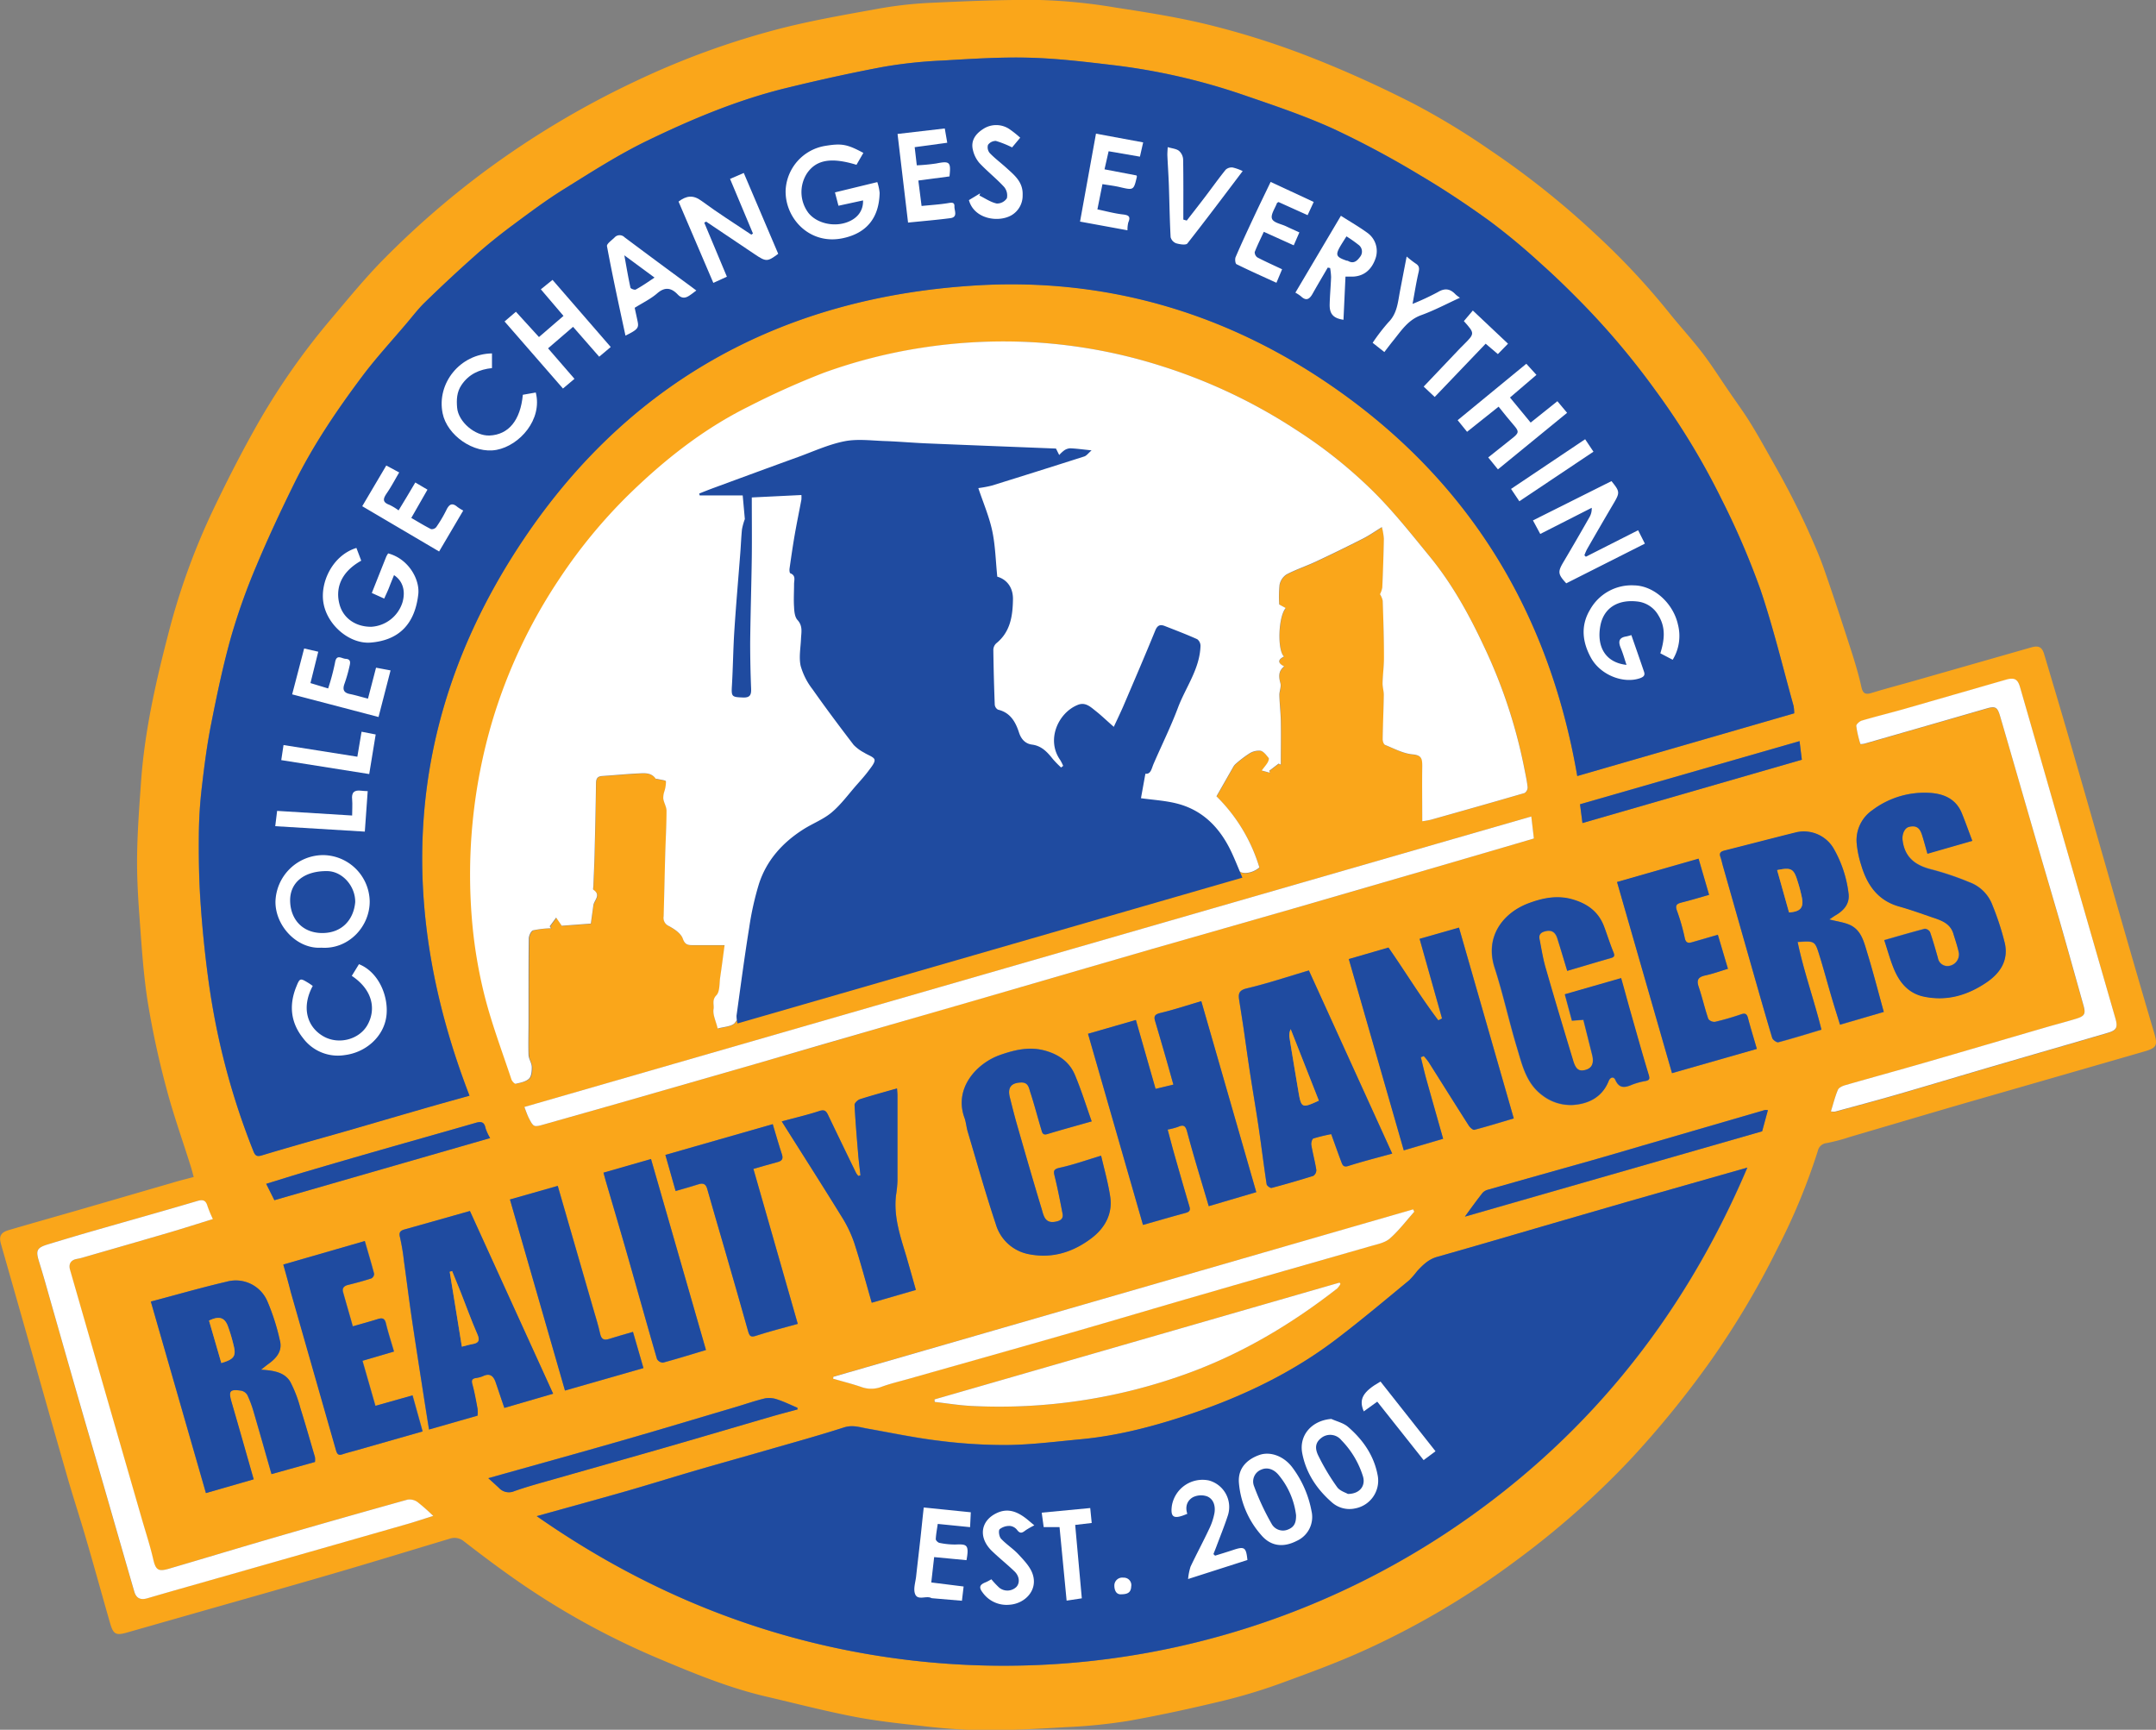 <?xml version="1.0" encoding="UTF-8"?>
<svg xmlns="http://www.w3.org/2000/svg" id="Layer_1" data-name="Layer 1" viewBox="0 0 666.68 534.88">
  <rect x="0" y="0" width="666.68" height="534.88" fill="#808080" stroke="none"/>
  <defs>
    <style>.cls-1{fill:#fff;}.cls-2{fill:#faa61a;}.cls-3{fill:#1f4ba0;}</style>
  </defs>
  <title>Logo_Seal_Vector</title>
  <path class="cls-1" d="M542.26,286.19a14.14,14.14,0,0,0,1.67-10.89c-1.44-6.53-7.37-12-13.52-12.09a14.7,14.7,0,0,0-13.67,7.54c-3,5-2.33,10.2.45,15.11,2.91,5.14,9.88,7.8,15,6.06,1.16-.4,1.63-.89,1.26-2-1.27-3.78-2.6-7.55-3.92-11.34A15,15,0,0,1,528,279c-2.34.35-2.59,1.61-1.76,3.59.69,1.64,1.16,3.37,1.78,5.21-6.72-.74-9.28-5.87-8.07-12.18,1-5.45,5.46-8.23,11.78-7.37a8.54,8.54,0,0,1,6.15,4.24c2.37,3.81,1.85,7.71.6,11.73ZM234.85,144.51l10.74,25.14,4.19-1.91-7-16.72.59-.31,15.08,10.13c3.45,2.32,3.86,2.31,7.2-.18l-10.65-25-4.24,1.84,7.08,16.89-.51.35C252.2,151.28,246.94,148,242,144.3,239.37,142.38,237.3,142.67,234.85,144.51ZM292,129.46c-4.93-2.69-6.65-3-11.61-2.21A14.61,14.61,0,0,0,268,141.08c-.14,8.76,7.55,17,17.81,14.71,7.28-1.6,11.11-6.32,11.26-14a14.8,14.8,0,0,0-.72-3.32l-13.09,3.18,1.08,4.13,7.6-1.65c.14,3.14-1.67,5.54-4.9,6.74-4.23,1.57-9.48.3-12-2.89a10.7,10.7,0,0,1-.46-12.25c2.87-4.15,7.47-5,15.26-2.57ZM135.24,251.61c-7.37,2.27-11.32,10.68-10.21,17.07,1.2,6.92,8.17,12.75,14.66,12.2,8.75-.74,13.6-5.78,14.65-14.9.53-4.61-3-11-9.31-12.67a6.73,6.73,0,0,0-.59,1C143,258,141.5,261.67,140,265.54l3.88,1.73c.58-1.33,1.1-2.46,1.58-3.62s1-2.39,1.45-3.63c2.72,1.79,3.61,4.88,2.62,8.4a10.78,10.78,0,0,1-9.67,7.57c-4.7,0-8.64-2.64-9.8-6.91s-.15-9.69,6.71-13.53Zm380.17,2.72-.41-.46a16.1,16.1,0,0,1,.77-1.81q4.1-7.12,8.25-14.21c2-3.37,2-3.69-.65-6.92L499.1,243.09l2.26,4.19,15.91-8.09a5.12,5.12,0,0,1-.7,2.91q-4,6.91-8,13.79c-1.83,3.09-1.78,3.8.83,6.65l24.31-12.27-2.09-4.14Zm-391,120.89c8.28.59,15-6.41,14.94-14.31A14.56,14.56,0,0,0,125,346.59a14.83,14.83,0,0,0-14.79,14.27C110.07,368.44,116.88,375.72,124.41,375.22ZM497,194.66,475.82,212.1l2.91,3.59,9.75-7.77c1.65,2,3.08,3.88,4.63,5.65,1.74,2,1.72,2.45-.39,4.11-2.46,1.93-4.89,3.89-7.45,5.93l3,3.7,21.39-17.49-3-3.59-8.27,6.61L492,205.09l8.18-7Zm-294.36,4.66-8.12-9.38,7.73-6.65,8.08,9.24,3.57-3-18-20.76-3.61,2.92,7,8.22-7.58,6.54-7.13-7.82-3.51,3,18.06,20.74Zm237-50.42-14.08,23.8a12.2,12.2,0,0,1,1.72,1.13c1.7,1.62,2.72.8,3.65-.88,1.5-2.7,3.09-5.35,4.64-8l.73.14a19.3,19.3,0,0,1,.3,2.81c-.1,2.81-.37,5.62-.44,8.43-.07,3,1.18,4.31,4.27,4.76l.63-13.34h2.09c3.47-.06,6-2,7.21-5.66a6.93,6.93,0,0,0-2.41-7.8C445.35,152.33,442.51,150.71,439.67,148.9ZM221.29,177.36c2.37-1.49,4.92-2.71,7-4.5,2.46-2.12,4.43-1.61,6.34.38,1.37,1.43,2.56,1.08,3.88.13.56-.4,1.11-.81,1.86-1.37l-2.07-1.55q-10.07-7.45-20.14-14.92a2.11,2.11,0,0,0-3.09.09c-.86.86-2.47,2-2.33,2.67,1.75,9.23,3.76,18.42,5.72,27.66,3.74-1.84,4.16-2.33,3.76-4.37C221.93,180.24,221.62,178.89,221.29,177.36ZM436.71,520.94c-6,.45-10.1,5-9,10.71,1.17,6.13,4.53,11.06,9.2,15.13a8.18,8.18,0,0,0,7.16,1.82,8.72,8.72,0,0,0,7-9.92c-1.09-6.32-4.55-11.25-9.25-15.31C440.46,522.18,438.44,521.73,436.71,520.94Zm-28.56,19.9a27.94,27.94,0,0,0,6.87,16c3,3.54,6.94,3.88,11,1.77a8.09,8.09,0,0,0,4.54-9.19,32.36,32.36,0,0,0-5.83-13.37c-2.57-3.55-6.82-5.19-10.26-4C410.87,533.33,407.69,536,408.14,540.84ZM133.81,383.93c6.7,4.47,7.5,10.6,4.8,15.26-2.55,4.41-8.76,6.05-13.39,3.53-5.14-2.8-7.14-8.91-3.48-15.69-.44-.3-.88-.64-1.35-.92-2.52-1.53-2.64-1.57-3.75,1.19-2.29,5.66-1.73,11.08,2.11,15.89a13.42,13.42,0,0,0,12.94,5.22c6.42-.81,11.92-5.61,12.8-11.9.82-5.91-2.17-13.68-8.46-16.2Zm43.35-192.47c-9.86.15-17.16,9.23-15.31,18.45,1.36,6.76,9.64,12.63,16.7,11.29s14.23-9.36,12.1-17.73l-4,.7c-.73,7.91-4.42,12.37-10.32,12.6-4.41.18-9.59-4.2-10-8.6-.21-2.4-.12-4.78,1.34-7,2.27-3.38,5.53-4.85,9.44-5.25ZM322.48,577.16l.6-4.41-10-1.25.79-7.88,10,.95c.93-5,0-5-3.49-4.84a23.2,23.2,0,0,1-4.88-.51c-.45-.08-1.15-.76-1.13-1.14.07-1.53.37-3,.61-4.72l10,1,.22-4.6-14.55-1.47c-.34,3.32-.63,6.33-1,9.33-.44,4-.92,8-1.36,12-.19,1.77-.87,3.73-.36,5.29.73,2.2,3.2.69,4.8,1.25a2,2,0,0,0,.44.17ZM309,138l9.66-1.27c.5-4.45.08-4.78-4.11-4a57.53,57.53,0,0,1-6,.57l-.65-5.61L318,126.36l-.77-4.42-14.6,1.7,3.25,27.41c4.57-.47,8.83-.83,13.06-1.37,2.45-.32,1.22-2.37,1.28-3.62.07-1.51-1-1.22-2.16-1-2.6.4-5.23.57-8,.85Zm54.89-14.49-5,27.2,14.73,2.69a9.3,9.3,0,0,1,.25-2.42c.77-1.8.19-2.28-1.67-2.48-2.65-.29-5.24-1-7.88-1.57l1.56-7.8c1.92.32,3.61.51,5.25.89,4.4,1,4.39,1.06,5.4-3.19,0-.07,0-.15-.11-.39l-9.9-1.89,1.27-5.59,9.68,1.67,1-4.41Zm-225.1,174.7c-2-.51-3.73-1-5.46-1.35-1.92-.34-2.5-1.25-1.84-3.11a46,46,0,0,0,1.55-5.36c.21-1,.66-2.35-1.16-2.44-1.24-.06-2.86-1.6-3.29,1.22a70.74,70.74,0,0,1-2.12,7.94L121,293.46l2.41-9.7-4.36-1-3.71,14.19,26.71,7,3.72-14.41-4.49-.84Zm290.54-149.5,1.91-4L418,138.47c-1.83,3.82-3.61,7.46-5.32,11.12-1.88,4-3.75,8.05-5.51,12.13-.26.61-.11,2,.27,2.19,4,2,8.11,3.81,12.35,5.75l1.75-4.18c-2.73-1.28-5.22-2.39-7.62-3.65a2,2,0,0,1-.85-1.67c.8-2.1,1.83-4.11,2.82-6.26l9.25,4.18,1.74-4c-1.42-.65-2.77-1.25-4.1-1.88-1.54-.74-3.94-1.19-4.36-2.35s.93-3.19,1.53-4.82c0-.11.23-.16.48-.34ZM148.28,240a17.18,17.18,0,0,0-2.85-1.69c-2.38-.86-1.9-2-.78-3.67,1.35-2,2.47-4.11,3.79-6.35l-4-2.14L137,238.74l23.77,14,7.46-12.66a13.58,13.58,0,0,1-1.79-1.11c-1.68-1.49-2.59-.84-3.45,1a41.25,41.25,0,0,1-3.1,5.23,1.81,1.81,0,0,1-1.6.63c-2.06-1-4-2.26-6.12-3.47l5-8.74-3.76-2.22c-1,1.62-1.75,3-2.55,4.3S149.21,238.47,148.28,240ZM400.76,563.22l-.52-.53c.3-.76.61-1.52.9-2.29,1.19-3.19,2.48-6.35,3.54-9.59a8.5,8.5,0,0,0-5.86-10.89,9.61,9.61,0,0,0-11.44,7.87c-.41,3.32.48,4.05,3.56,2.93.42-.15.84-.33,1.22-.48-.74-2.25,0-4.17,1.77-5.15a5.7,5.7,0,0,1,4.35-.25c2.09.87,2.63,3.08,2.27,5.19a19.69,19.69,0,0,1-1.69,5c-1.83,3.88-3.86,7.67-5.7,11.55a18.31,18.31,0,0,0-.76,3.82l18.35-5.88c-.41-4-.9-4.29-4.49-3.08C404.44,562.1,402.6,562.65,400.76,563.22ZM392,150.38l-1.07-.33c0-6.2.05-12.41-.06-18.61a3.83,3.83,0,0,0-1.3-2.66c-.85-.65-2.14-.73-3.47-1.13,0,.94-.14,1.7-.11,2.45.14,3.13.36,6.26.47,9.39.19,5.34.25,10.68.54,16a2.79,2.79,0,0,0,1.71,1.89c1.1.33,3,.63,3.47.06,5.8-7.35,11.4-14.86,17.1-22.39a14.77,14.77,0,0,0-3.06-1.1,2.75,2.75,0,0,0-2.18.66c-2.21,2.74-4.25,5.61-6.38,8.41C395.77,145.51,393.86,147.94,392,150.38ZM331.58,570.52c-.61.33-1.26.75-2,1.06-1.61.71-1.82,1.54-.7,3a9.09,9.09,0,0,0,8.34,3.83c4.77-.32,8.95-4.52,7.11-9.64-.8-2.22-2.67-4.13-4.33-5.93s-3.76-3.09-5.4-4.86c-.59-.63-.86-2.47-.41-2.93a4.84,4.84,0,0,1,3.24-1,3.24,3.24,0,0,1,2.17,1.26c1,1.36,1.79.64,2.73,0a26.79,26.79,0,0,1,2.57-1.45c-1.38-1.16-1.92-1.63-2.48-2.07-2.74-2.13-5.66-3.36-9.11-1.74-5.05,2.37-5.79,7.56-1.57,11.69,2.24,2.19,4.72,4.15,7,6.33,1.57,1.52,1.73,3.63.62,4.83a4,4,0,0,1-5.32.22A27.67,27.67,0,0,1,331.58,570.52Zm-6.94-426.46c1.6,5.88,9.14,7,13.13,4.56a7,7,0,0,0,3.45-6.22c.18-4.09-2.57-6.19-5.11-8.51-1.67-1.52-3.51-2.88-5.07-4.51a2.75,2.75,0,0,1-.53-2.52,2.93,2.93,0,0,1,2.45-1.22,30.6,30.6,0,0,1,5,2l2.51-3a32.09,32.09,0,0,0-3.37-2.68,7.32,7.32,0,0,0-8.1,0c-2.34,1.46-3.88,3.59-3.15,6.5a9.38,9.38,0,0,0,2,4c2.41,2.57,5.22,4.78,7.61,7.37a4.09,4.09,0,0,1,.89,3.53,3.64,3.64,0,0,1-3.15,1.63c-1.87-.41-3.57-1.6-5.35-2.47l.25-.69ZM460,161.5c-.7,3.77-1.34,7.25-2,10.73s-.84,6.87-3.56,9.6a60.16,60.16,0,0,0-4.89,6.36l3.62,2.86c1-1.26,1.81-2.38,2.69-3.47,2.49-3.07,4.59-6.44,8.68-7.93s7.88-3.52,12-5.39a11.22,11.22,0,0,1-1.32-1c-1.64-1.77-3.28-2.1-5.5-.75a77.9,77.9,0,0,1-7.83,3.65c.66-3.55,1.14-6.68,1.86-9.76.29-1.25.22-2-.92-2.74A30.78,30.78,0,0,1,460,161.5ZM347.76,554.38h4.85l2.19,22.74,4.7-.71-2.05-22.7,5.11-.6-.46-4.62-15,1.43ZM468.67,204.93l15.81-16.46,3.77,3.21,3.14-3.21L480.5,178.2l-2.77,3.27c3.37,3.82,3.37,3.82,0,7.23-.39.39-.79.77-1.17,1.17l-11.26,11.85ZM137.84,339.33l.88-12.52c-.65,0-1.34,0-2-.13-2.15-.32-3,.5-2.81,2.73.16,1.53,0,3.1,0,4.94l-23.2-1.43-.58,4.73Zm-1-30.89-1.3,7.74-22.83-3.61-.7,4.66,27.21,4.31,2-12.24ZM468.92,530.93l-17-21.59c-5.47,3.12-6.8,5.48-5.17,9.22l4.17-3,14.33,18.07Zm25.92-293.75,22.91-15.37L515.19,218l-22.91,15.4Zm-123,338c1.88,0,2.93-.52,3-2.41a2.3,2.3,0,0,0-2.41-2.72,2.45,2.45,0,0,0-2.8,2.47C369.62,573.82,370.14,575.31,371.81,575.16Z" transform="translate(-25.03 -82.18)"></path>
  <path class="cls-2" d="M84.93,446.13c-.33-1.19-.58-2.22-.9-3.23-2.56-8.15-5.45-16.2-7.61-24.45a269.4,269.4,0,0,1-5.74-26.67c-1.35-8.66-1.88-17.45-2.53-26.21-.47-6.34-.82-12.72-.72-19.08.11-7.52.68-15,1.21-22.54,1.12-15.85,4.64-31.26,8.64-46.57a210.88,210.88,0,0,1,13.87-38c3.78-7.89,7.74-15.71,12-23.37a215.06,215.06,0,0,1,24.09-35c5.48-6.48,10.86-13.09,16.84-19.1a271.77,271.77,0,0,1,30.15-26.24,276.17,276.17,0,0,1,47.86-28.63,248.82,248.82,0,0,1,43.88-15.94c9.86-2.54,19.93-4.29,30-6.11a123.61,123.61,0,0,1,16.27-1.91c11.56-.53,23.13-1.06,34.69-.89A170,170,0,0,1,370,84.52c10.07,1.54,20.18,3.14,30,5.63a251.43,251.43,0,0,1,29.79,9.52c11,4.28,21.75,9.16,32.24,14.51a225.69,225.69,0,0,1,23.71,14.38A261.36,261.36,0,0,1,518.86,155a223.31,223.31,0,0,1,21.82,23.3c3.48,4.38,7.29,8.5,10.7,12.93,2.93,3.82,5.5,7.91,8.23,11.89,2.27,3.32,4.66,6.57,6.77,10,2.62,4.24,5,8.61,7.49,13,1.79,3.18,3.54,6.38,5.2,9.63,1.79,3.52,3.55,7.06,5.16,10.67,1.74,3.89,3.47,7.81,4.87,11.83,2.92,8.35,5.67,16.76,8.38,25.18,1.19,3.69,2.3,7.42,3.14,11.21.49,2.22,1.44,2.34,3.32,1.76,4.24-1.31,8.54-2.42,12.81-3.64l36.41-10.4c2.31-.66,3.35-.08,4,2.22,3,10.06,6,20.1,8.9,30.18,4.89,16.89,9.7,33.79,14.57,50.68,3.45,12,6.9,23.91,10.43,35.84,1.23,4.15,1,4.9-3.13,6.08q-27.21,7.86-54.43,15.68c-12.15,3.52-24.27,7.13-36.41,10.69a58.89,58.89,0,0,1-7.21,1.91,3.08,3.08,0,0,0-2.75,2.45,192.48,192.48,0,0,1-12.41,30,261.67,261.67,0,0,1-20.95,35.21,299.65,299.65,0,0,1-24.53,30.11,262.51,262.51,0,0,1-35.42,31.33,253.09,253.09,0,0,1-45.65,27.18c-8.36,3.87-17,7.07-25.69,10.25a170,170,0,0,1-18.42,5.71c-10,2.43-20.07,4.64-30.2,6.44a167,167,0,0,1-19.31,1.93c-8.7.52-17.42,1-26.13.94a184.59,184.59,0,0,1-19.12-1.41c-6.88-.75-13.78-1.52-20.56-2.85-8.88-1.74-17.64-4-26.46-6.07-11.79-2.7-22.89-7.32-34-12a239.53,239.53,0,0,1-45.11-25.14c-5-3.53-9.86-7.2-14.69-10.94A4.52,4.52,0,0,0,164,558c-12,3.6-23.94,7.27-35.94,10.77-14.61,4.26-29.27,8.38-43.91,12.56L64.25,587c-3.33.95-4.18.53-5.14-2.78-2.56-8.9-5-17.82-7.61-26.71-1.94-6.65-4.13-13.22-6-19.87-4.25-14.71-8.4-29.46-12.59-44.19q-3.78-13.28-7.57-26.56c-.69-2.41-.13-3.61,2.45-4.36,7.6-2.23,15.23-4.37,22.84-6.57,9.27-2.68,18.53-5.39,27.8-8.07C80.47,447.26,82.57,446.75,84.93,446.13ZM579.84,302.75a13.46,13.46,0,0,0-.2-2.3c-3.36-12-6.26-24.24-10.28-36.06a243.8,243.8,0,0,0-11.92-27.7,224,224,0,0,0-20.61-33.93,237.17,237.17,0,0,0-22.25-26.48c-4.24-4.32-8.58-8.57-13.1-12.6a202,202,0,0,0-15.62-13c-7-5.07-14.22-9.89-21.66-14.28a287.67,287.67,0,0,0-26.73-14.34c-9-4.11-18.52-7.29-27.93-10.52a194.65,194.65,0,0,0-40.41-9.23c-8.58-1-17.21-2.05-25.83-2.28-8.93-.23-17.89.36-26.82.88a144.25,144.25,0,0,0-18.09,1.92c-10.17,1.9-20.28,4.16-30.34,6.61-14.94,3.65-29.09,9.59-42.86,16.25-8.89,4.3-17.27,9.69-25.67,14.92-5.51,3.43-10.74,7.35-16,11.23-3.93,2.92-7.76,6-11.42,9.24-5.34,4.74-10.55,9.62-15.68,14.59-2.18,2.11-4,4.56-6,6.88-4.44,5.23-9.1,10.3-13.22,15.77-8,10.64-15.47,21.69-21.36,33.68-4.08,8.3-8,16.69-11.58,25.23A193.24,193.24,0,0,0,96.52,279c-2.51,8.91-4.41,18-6.23,27.09-1.27,6.38-2.1,12.86-2.85,19.33a135.38,135.38,0,0,0-.94,14.5c-.06,6.84,0,13.69.47,20.51.53,8,1.31,16,2.37,23.93.91,6.82,2.11,13.62,3.63,20.33a223.38,223.38,0,0,0,10.41,33.39c.6,1.52,1.21,1.74,2.57,1.33,4.06-1.23,8.14-2.41,12.21-3.58,4.82-1.39,9.66-2.72,14.48-4.11,7.79-2.25,15.57-4.54,23.36-6.78,4.79-1.37,9.59-2.69,14.21-4-22.4-58-19.92-114.1,13.4-166.91s82.43-80.3,144.65-83.68c38.17-2.08,73.58,8,105.36,29,44.13,29.2,70.11,70.55,79.14,122.79Zm-115,33.36a26.15,26.15,0,0,0,2.75-.45c9.65-2.71,19.3-5.43,28.92-8.25a2.11,2.11,0,0,0,.93-1.76c-.2-1.93-.65-3.83-1-5.75a160.31,160.31,0,0,0-12.67-38.18c-4.51-9.6-9.68-18.92-16.41-27.2-5.7-7-11.34-14.12-17.74-20.45a145.93,145.93,0,0,0-23.7-18.91,168.25,168.25,0,0,0-41.4-19.68A161,161,0,0,0,344.31,188,164.62,164.62,0,0,0,310,189.78a160.31,160.31,0,0,0-30,7.68,246.25,246.25,0,0,0-23.3,10.46c-14,6.93-26.12,16.54-37.23,27.4a161.47,161.47,0,0,0-21.25,25.83,163.52,163.52,0,0,0-20.76,44,167.47,167.47,0,0,0-6.1,63.69,146.1,146.1,0,0,0,3.79,21.62c2.26,8.64,5.4,17.05,8.22,25.54.18.55,1,1.4,1.32,1.32,1.42-.32,3.07-.62,4.07-1.55.76-.71.94-2.35.89-3.56s-1-2.51-1-3.78c-.16-3.39,0-6.79,0-10.18,0-8.61,0-17.21.07-25.82,0-.89.68-2.36,1.34-2.55a30.57,30.57,0,0,1,5.54-.64l-.41-.6,2-2.7,1.61,2.58,9-.67c.3-2.25.49-4,.78-5.67s2.52-3.13,0-4.79c-.17-.12,0-.75,0-1.14.13-3.3.29-6.59.37-9.89.18-7.28.36-14.55.44-21.83,0-1.46.4-2.21,1.91-2.31,3.76-.25,7.51-.62,11.26-.8,1.91-.09,4-.3,5.3,1.65.08.12.43,0,.65.08.89.23,2.46.38,2.52.74a10.4,10.4,0,0,1-.54,3.24,6,6,0,0,0-.29,2.1c.24,1.28,1.05,2.51,1,3.76,0,4.59-.28,9.18-.41,13.77-.18,6.29-.3,12.57-.48,18.86a2.74,2.74,0,0,0,1.63,3c1.69.91,3.72,2.28,4.3,3.9.72,2.05,1.8,2,3.31,2,3.2,0,6.41,0,9.61,0-.48,3.51-.89,6.71-1.36,9.91-.29,1.93-.06,4.45-1.19,5.61-1.44,1.47-.64,2.94-.86,4.22-.3,1.74.71,3.71,1.27,6.05,1.83-.57,4.54-.61,5.4-1.88,1.07-1.6,2.44-1.82,3.7-2.19,11.49-3.35,23-6.49,34.55-9.78,15.77-4.52,31.53-9.11,47.28-13.68,4.15-1.2,8.29-2.46,12.44-3.66,6.75-2,13.53-3.81,20.25-5.87,1.9-.58,4.39-.27,5.36-2.79.07-.18.69-.23,1-.22,1.21,0,2.51.44,3.61.13,8.54-2.42,17-5,25.54-7.53a8.39,8.39,0,0,0,2-1.34c1,1.2,4.12.93,6.37-1a51.79,51.79,0,0,0-13.27-22c1.78-3.12,3.42-6,5.08-8.89a3.86,3.86,0,0,1,.81-1.09,35.11,35.11,0,0,1,4.3-3.28,5.42,5.42,0,0,1,3.47-.83c1,.2,1.77,1.37,2.48,2.24.2.24-.09,1-.34,1.45-.46.77-1.07,1.46-1.79,2.42l2.52.69-.2-.61,2.89-2.22.68.31c0-4.48.06-9,0-13.45,0-2.66-.38-5.32-.45-8,0-1.23.63-2.57.33-3.69-.54-2-.72-3.76,1.17-5.22-2.19-1.11-1.89-2.14-.07-3.05-2.11-2-1.78-12.4.53-15l-2-1.09a35.54,35.54,0,0,1,.1-6.09,5,5,0,0,1,2.13-3.2c2.88-1.53,6-2.55,9-3.94q7.29-3.42,14.47-7.06c2-1,3.89-2.34,6.05-3.65a20.91,20.91,0,0,1,.61,3.59q-.14,7.55-.49,15.1a7.33,7.33,0,0,1-.71,2.08,6.12,6.12,0,0,1,.84,2c.19,5.81.36,11.62.39,17.43,0,2.65-.37,5.31-.43,8,0,1.24.4,2.48.38,3.72-.07,4.56-.28,9.11-.35,13.67,0,.61.32,1.6.75,1.77,2.79,1.13,5.59,2.65,8.49,2.92s3.06,1.42,3,3.68C464.74,324.69,464.82,330.28,464.82,336.12ZM191,551c27.77,19.42,57.68,33,90.42,40.3a248.44,248.44,0,0,0,190.46-34.82c42.53-28,73.36-65.87,93.51-113.25-12.89,3.67-25.05,7.13-37.2,10.6q-10.36,3-20.7,6c-12.68,3.68-25.34,7.44-38,11-2.68.76-4.42,2.52-6.18,4.39a29.2,29.2,0,0,1-2.44,2.82c-7.43,6.09-14.76,12.3-22.4,18.12-13.61,10.39-28.92,17.71-45,23.18-11.12,3.77-22.51,6.81-34.29,7.9-7.53.7-15.07,1.68-22.61,1.77a161,161,0,0,1-21.27-1.38c-7.29-.88-14.5-2.41-21.74-3.69-2.48-.44-4.77-1.29-7.49-.41-7.85,2.55-15.82,4.75-23.75,7-7.41,2.14-14.84,4.2-22.24,6.36-7.19,2.1-14.33,4.34-21.53,6.4C209.44,545.89,200.37,548.36,191,551Zm-3.83-126.49c.48,1.23.8,2.28,1.29,3.24,1.56,3,1.59,3,4.91,2.09q11.22-3.17,22.44-6.36,21.55-6.17,43.1-12.38,20.51-5.92,41-11.9t41.26-11.92c13.46-3.9,26.9-7.85,40.37-11.73,14.51-4.18,29-8.28,43.55-12.46q20.41-5.88,40.79-11.84l27.38-8,6.07-1.79-.8-6.8Zm198.91,7a23.59,23.59,0,0,0,3.17-.85c1.67-.74,2.32-.54,2.86,1.5,2.05,7.73,4.43,15.37,6.68,23l14.7-4.33-17-59.05c-4.35,1.27-8.54,2.63-12.8,3.68-1.63.4-1.9,1.05-1.49,2.44q1.67,5.67,3.31,11.34c.79,2.73,1.54,5.47,2.35,8.33l-5.51,1.32-6.09-21.3-14.8,4.27,17,59.1c4.46-1.27,8.82-2.54,13.21-3.72,1.19-.32,1.5-.78,1.14-2-1.65-5.55-3.23-11.12-4.82-16.69C387.35,436.23,386.76,433.92,386.09,431.45Zm84.85-34.36-1.12.57c-5.5-7.25-10.22-15.06-15.41-22.5l-12.27,3.56,17,59.14,12.17-3.58c-1.86-6.59-3.65-12.82-5.38-19.07-.57-2-1-4.1-1.52-6.15l.92-.34a20.39,20.39,0,0,1,1.5,1.86c4.14,6.54,8.24,13.1,12.41,19.63.38.59,1.28,1.41,1.73,1.3,4.06-1.06,8.07-2.31,12.18-3.52l-16.94-59L464,372.48ZM71.67,484.64l17,59.22,14.77-4.25c-2.33-8.14-4.55-16-6.84-23.87-1-3.46-.59-4.07,3-3.54a2.9,2.9,0,0,1,1.9,1.38,34.17,34.17,0,0,1,1.93,5.19c1.84,6.28,3.62,12.58,5.52,19.23l13.45-3.76a6,6,0,0,0,0-1.5c-1.47-5-2.91-10.09-4.49-15.09a39.34,39.34,0,0,0-3.12-8.16c-1.75-3-5.08-3.54-9.07-3.79,1-.81,1.55-1.24,2.09-1.63,2.56-1.82,4.63-4,3.74-7.43a68.22,68.22,0,0,0-3.86-12.07,10.6,10.6,0,0,0-12.58-6.08C87.33,480.31,79.62,482.54,71.67,484.64Zm519-118.15c.77-.51,1.31-.91,1.9-1.24,2.61-1.5,4.49-3.6,4.09-6.74a36.66,36.66,0,0,0-4.64-14,10.66,10.66,0,0,0-11.35-4.93c-7.49,1.85-15,3.83-22.44,5.7-1.19.3-1.62.76-1.18,2,.32.87.49,1.79.74,2.68q3.8,13.36,7.61,26.73c2.52,8.83,5,17.67,7.64,26.48.18.62,1.4,1.49,1.9,1.36,4.45-1.18,8.85-2.55,13.33-3.89-2.27-9.21-5.46-18-7.36-27.11,5.27-.37,5.34-.39,6.74,4.13,1.35,4.35,2.52,8.75,3.81,13.12.81,2.76,1.69,5.51,2.56,8.32l13.51-4c-1.77-6.39-3.35-12.51-5.2-18.56-1-3.22-1.82-6.79-5.33-8.36C595.22,367.37,593.19,367.13,590.69,366.49ZM159,550.93a60,60,0,0,0-4.93-4.28,4.23,4.23,0,0,0-3.09-.74q-20.31,5.65-40.55,11.54c-11.08,3.22-22.12,6.57-33.19,9.81-3.29,1-4.11.45-4.88-2.88-1-4.25-2.35-8.41-3.56-12.61q-6.22-21.58-12.45-43.16-4.86-16.85-9.7-33.7c-.53-1.83.22-3.06,2-3.41.53-.1,1.06-.2,1.58-.35,9-2.58,17.92-5.14,26.86-7.77,4.52-1.33,9-2.76,13.71-4.22a39.11,39.11,0,0,1-1.66-4c-.5-1.74-1.28-2.15-3.11-1.61-10.94,3.23-21.93,6.31-32.9,9.46-4.41,1.27-8.8,2.58-13.19,3.92-3.57,1.08-4,1.87-2.84,5.45q1,3.13,1.87,6.27,5.15,18,10.28,36c2.54,8.84,5.15,17.66,7.7,26.5,3.2,11.08,6.37,22.16,9.59,33.23.59,2,1.89,2.63,4,2,8.51-2.49,17-4.88,25.56-7.31q27.46-7.83,54.92-15.68C153.54,552.7,156,551.86,159,550.93ZM509.65,382.39c4.55-1.33,8.83-2.63,13.15-3.81,1.15-.32,1.63-.54,1.09-1.87-1.08-2.64-1.9-5.37-2.92-8-1.71-4.49-5-7-9.63-8.32-4.85-1.43-9.42-.46-13.81,1.21-7.82,3-13.47,10.29-10.42,19.75,2.65,8.23,4.46,16.72,7,25,1.59,5.27,2.83,10.84,7.67,14.48a14.33,14.33,0,0,0,9.52,3.09c4.89-.32,9.11-2.37,11.11-7.4.47-1.17,1.54-1.53,2.07-.35,1.2,2.66,2.89,2.45,5.08,1.51a21.05,21.05,0,0,1,4.23-1.17c1.25-.25,1.41-.65,1-1.92-2-6.57-3.84-13.2-5.72-19.8-.94-3.32-1.85-6.65-2.81-10.09l-17.41,5,2.2,8.15,3.54-.26,2.71,10.81q.94,3.74-1.84,4.62c-2.09.67-3.15,0-4-2.72-2.86-9.46-5.72-18.92-8.44-28.42-.87-3-1.35-6.18-2-9.29-.32-1.66.82-2.2,2.15-2.46,2-.38,2.9.74,3.41,2.41C507.61,375.69,508.59,378.93,509.65,382.39ZM170.34,456.64c-6.93,2-13.53,3.83-20.15,5.67-1.32.37-1.93.83-1.51,2.45a64.31,64.31,0,0,1,1.22,7.33c.83,5.92,1.56,11.85,2.43,17.76,1.2,8.13,2.48,16.24,3.74,24.35.5,3.26,1,6.51,1.59,10l15-4.29a12.07,12.07,0,0,0,0-2.14c-.47-2.51-.9-5-1.58-7.49-.34-1.23-.18-1.75,1.07-2a8.44,8.44,0,0,0,2.23-.6c2.09-1,3.19,0,3.85,1.84.89,2.54,1.75,5.1,2.72,8l15.09-4.39Zm285.19-17.75-25.79-56.65c-6.44,1.9-12.74,4-19.18,5.54-2.62.62-2.65,1.82-2.35,3.75.44,2.83.89,5.66,1.32,8.49.69,4.6,1.32,9.21,2,13.81.87,5.66,1.85,11.31,2.69,17,.86,5.83,1.57,11.69,2.46,17.51.07.47,1.14,1.25,1.54,1.14q6.5-1.7,12.9-3.73a2.15,2.15,0,0,0,.92-1.84c-.41-2.59-1.11-5.13-1.54-7.72-.11-.64.23-1.86.64-2a53.33,53.33,0,0,1,5.51-1.34c1.15,3.19,2.15,6,3.22,8.84.34.88.71,1.48,2.07,1C446.23,441.35,450.57,440.26,455.53,438.89Zm135.66-13a5.27,5.27,0,0,0,1.3.1c6.46-1.76,12.93-3.48,19.36-5.34,10.32-3,20.6-6.09,30.9-9.1,11.36-3.33,22.73-6.59,34.08-9.93,2.74-.81,3.13-1.69,2.33-4.47q-8.84-30.68-17.68-61.36-5.91-20.52-11.8-41.05c-.72-2.5-1.77-3-4.41-2.29-10.42,3-20.83,6-31.25,9-4.41,1.26-8.87,2.34-13.27,3.64-.71.21-1.76,1.16-1.71,1.68a32.52,32.52,0,0,0,1.28,5.57,4.89,4.89,0,0,0,1.54-.21q18.71-5.37,37.41-10.78c2.72-.79,3.4-.52,4.23,2.31,3.26,11.13,6.46,22.28,9.69,33.43,2.88,9.94,5.81,19.87,8.67,29.82,2.49,8.69,4.91,17.4,7.36,26.09.75,2.67.46,3.4-2.13,4.2-3.34,1-6.73,1.9-10.09,2.88-12.32,3.59-24.63,7.23-37,10.79-8.14,2.35-16.31,4.57-24.45,6.92-.83.24-1.94.73-2.23,1.41C592.49,421.2,591.95,423.4,591.18,425.84ZM362.6,428.93c-1.73-4.88-3.22-9.66-5.13-14.28-1.58-3.83-4.55-6.15-8.67-7.44-5.13-1.61-9.85-.48-14.53,1.16-7.34,2.58-14.36,10.36-11,19.43.5,1.37.6,2.87,1,4.28,2.85,9.54,5.53,19.14,8.68,28.58A13.18,13.18,0,0,0,343.37,470c7.2,1.37,13.6-.75,19.19-5,4.08-3.09,6.57-7.47,5.76-12.84-.64-4.24-1.84-8.39-2.81-12.65-4.5,1.35-8.59,2.82-12.79,3.73-2.21.48-1.89,1.3-1.51,2.87.91,3.74,1.66,7.53,2.38,11.32.34,1.77-.9,2.27-2.34,2.52-3.2.56-3.55-2.09-4.13-4-2.65-8.63-5.12-17.32-7.61-26-.81-2.82-1.52-5.66-2.23-8.51-.76-3,.46-4.47,3.44-4.56,2.3-.07,2.45,1.71,2.89,3,1.25,3.81,2.25,7.7,3.41,11.55.25.82.38,1.84,1.85,1.4C353.3,431.52,357.76,430.3,362.6,428.93Zm272.31-86.74c-1.1-2.9-2.1-5.72-3.23-8.5-1.82-4.47-5.65-6.1-10-6.34A26.75,26.75,0,0,0,604,332.7a11.27,11.27,0,0,0-4.86,10.09,31.34,31.34,0,0,0,1.4,6.8c1.84,6.17,5.16,11,11.82,12.85,3.42.95,6.76,2.17,10.12,3.32,2.73.94,5.55,1.82,6.54,5,.61,2,1.3,4,1.73,6a3.62,3.62,0,0,1-2.82,4,3,3,0,0,1-3.67-2.44c-.76-2.67-1.52-5.35-2.43-8a2,2,0,0,0-1.64-1c-4.18,1.08-8.32,2.3-12.52,3.5,1,2.92,1.74,5.76,2.82,8.48,1.76,4.45,4.54,8,9.55,9,7.12,1.46,13.48-.43,19.36-4.48C643.58,383,646,379.13,645,374a83.23,83.23,0,0,0-3.81-11.87,12,12,0,0,0-7.21-7.22A89.59,89.59,0,0,0,622.54,351c-5-1.18-8.46-3.53-9.2-9-.26-1.9.59-3.94,2-4.27,2.14-.5,3.25.17,4,2.53.61,1.91,1.11,3.85,1.67,5.79Zm-81.39,16.7-3.25-11.16-25.21,7.22,17,59.1,26.21-7.57c-1-3.46-1.94-6.48-2.74-9.54-.35-1.32-.86-1.59-2.18-1.14a80.24,80.24,0,0,1-8,2.31,2.38,2.38,0,0,1-2.09-.89c-1.1-3.29-1.86-6.69-3-10-.8-2.37.19-3.08,2.3-3.51,2.29-.48,4.52-1.29,6.77-2l-3.12-10.52c-2.87.83-5.46,1.6-8.05,2.33-1.14.32-1.85.15-2.17-1.29a64.48,64.48,0,0,0-2.41-8.45c-.65-1.73-.07-2.19,1.42-2.57C547.85,360.54,550.66,359.69,553.52,358.88ZM112.63,473.2c.84,3,1.61,5.73,2.39,8.47q7,24.48,14,49c.33,1.17.75,1.6,2,1.19,1.39-.47,2.82-.81,4.23-1.21l20.53-5.86-3.11-11.15-11.48,3.24-4-13.93,9.74-2.86c-.87-3-1.8-5.83-2.5-8.73-.4-1.66-1.22-1.71-2.57-1.29-2.49.78-5,1.46-7.67,2.23-1-3.61-2.09-7.07-3-10.55-.36-1.32.3-2,1.62-2.28,2.4-.56,4.79-1.21,7.14-2a1.68,1.68,0,0,0,.84-1.41c-.87-3.34-1.87-6.64-2.88-10.14ZM314,514.9l0,.8c3.84.43,7.66,1.06,11.51,1.25a170,170,0,0,0,66.48-10c16.94-6.13,32.29-15.26,46.48-26.34a6.5,6.5,0,0,0,1-1.38l-.28-.43Zm148.39-58-.37-.73L282.73,507.87l-.09.58c2.94.86,5.91,1.64,8.82,2.6a8.81,8.81,0,0,0,6.11-.07c2.83-1,5.79-1.72,8.7-2.55,16.66-4.73,33.34-9.42,50-14.2,13.44-3.86,26.84-7.87,40.27-11.74,17.4-5,34.83-9.95,52.24-15,2.07-.6,4.47-1,6-2.37C457.58,462.72,459.86,459.66,462.36,456.86Zm-195.6-27.92c6.29,10,12.46,19.62,18.47,29.36a38.31,38.31,0,0,1,3.9,8.07c2,6.15,3.66,12.41,5.45,18.6l13.64-3.9c-1-3.6-2-7.1-3-10.56-1.85-6.11-3.91-12.17-3.14-18.71a39.31,39.31,0,0,0,.45-4.41c0-8.83,0-17.67,0-26.5,0-.67-.08-1.35-.14-2.13-4,1.13-7.75,2.15-11.49,3.35-.69.22-1.67,1.16-1.64,1.72.26,5.14.7,10.27,1.13,15.39.18,2.15.46,4.29.7,6.43l-.66.17a6,6,0,0,1-.69-.92q-4.37-9-8.7-18c-.6-1.25-1.16-1.65-2.7-1.14C274.64,427,270.81,427.84,266.76,428.94Zm-32.82,21.51c2.43-.71,4.75-1.33,7-2.06,1.47-.47,2.31-.2,2.77,1.41,1.84,6.54,3.78,13,5.66,19.58,2.35,8.16,4.7,16.32,7,24.49.4,1.42.77,1.89,2.42,1.35,4.24-1.39,8.58-2.47,12.92-3.68L258,443.62c2.45-.7,4.87-1.42,7.31-2.06,1.34-.35,2-.85,1.51-2.44-1-3.07-1.9-6.19-2.84-9.33l-33.2,9.51Zm-51.23,2.62,17,59.08L224,505.21,220.78,494c-2.53.74-5,1.41-7.4,2.19-1.64.52-2.4.05-2.77-1.67-.56-2.56-1.36-5.07-2.09-7.59-3.64-12.6-7.29-25.19-11-38.08Zm43.62-12.51-14.72,4.23c.29,1.07.5,1.88.74,2.68,2.23,7.63,4.49,15.25,6.68,22.89,3.05,10.68,6,21.39,9.13,32.06a2.21,2.21,0,0,0,1.86,1.1c4.45-1.2,8.85-2.57,13.28-3.9ZM571.7,425.46a4.1,4.1,0,0,0-.89-.07l-38,11.06c-5.19,1.51-10.36,3.05-15.56,4.53-10.68,3-21.38,6.05-32.06,9.11a3.44,3.44,0,0,0-1.72,1c-1.76,2.24-3.41,4.56-5.45,7.33L569.92,432ZM271.64,518v-.53c-2-.86-4-1.84-6.07-2.52a7.63,7.63,0,0,0-3.89-.41c-3.15.73-6.22,1.83-9.33,2.75-11.7,3.46-23.38,7-35.1,10.35-13.67,3.93-27.38,7.71-41.21,11.6,1.23,1.13,2.27,2.06,3.29,3a4.17,4.17,0,0,0,4.76,1c4.51-1.59,9.15-2.8,13.75-4.12,11.36-3.25,22.73-6.43,34.08-9.7,10.61-3.06,21.19-6.2,31.8-9.28C266.34,519.4,269,518.72,271.64,518ZM581.49,311.35,513.6,330.87l.75,5.81,67.84-19.58ZM176.59,434.09a14.53,14.53,0,0,1-1.41-3.06c-.38-1.9-1.33-2.15-3-1.66-9.7,2.8-19.43,5.53-29.14,8.31q-11.57,3.31-23.11,6.71c-4.18,1.23-8.33,2.55-12.58,3.85l2.53,5.06Z" transform="translate(-25.03 -82.18)"></path>
  <path class="cls-3" d="M579.84,302.75l-67.09,19.4c-9-52.24-35-93.59-79.14-122.79-31.77-21-67.19-31-105.36-29C266,173.77,216.92,201.27,183.6,254.07S147.81,363,170.21,421c-4.62,1.29-9.42,2.61-14.21,4-7.79,2.24-15.57,4.53-23.36,6.78-4.82,1.39-9.66,2.73-14.48,4.11-4.08,1.17-8.15,2.35-12.21,3.58-1.36.41-2,.19-2.57-1.33A223.38,223.38,0,0,1,93,404.71c-1.52-6.71-2.72-13.51-3.63-20.33-1.06-7.94-1.85-15.93-2.37-23.93-.45-6.82-.53-13.68-.47-20.51a135.38,135.38,0,0,1,.94-14.5c.75-6.47,1.58-12.95,2.85-19.33C92.11,297,94,287.93,96.52,279a193.24,193.24,0,0,1,7.78-21.81c3.56-8.54,7.5-16.93,11.58-25.23,5.89-12,13.35-23,21.36-33.68,4.12-5.47,8.79-10.53,13.22-15.77,2-2.32,3.82-4.77,6-6.88,5.13-5,10.34-9.85,15.68-14.59,3.66-3.25,7.49-6.32,11.42-9.24,5.22-3.88,10.44-7.8,16-11.23,8.4-5.23,16.79-10.62,25.67-14.92C239,119,253.11,113.08,268,109.43c10.05-2.46,20.17-4.71,30.34-6.61a144.25,144.25,0,0,1,18.09-1.92c8.93-.52,17.89-1.11,26.82-.88,8.63.22,17.25,1.26,25.83,2.28a194.65,194.65,0,0,1,40.41,9.23c9.41,3.23,18.89,6.41,27.93,10.52A287.67,287.67,0,0,1,464.2,136.4c7.44,4.39,14.67,9.21,21.66,14.28a202,202,0,0,1,15.62,13c4.52,4,8.86,8.27,13.1,12.6a237.17,237.17,0,0,1,22.25,26.48,224,224,0,0,1,20.61,33.93,243.8,243.8,0,0,1,11.92,27.7c4,11.82,6.92,24,10.28,36.06A13.46,13.46,0,0,1,579.84,302.75Z" transform="translate(-25.03 -82.18)"></path>
  <path class="cls-1" d="M464.82,336.12c0-5.83-.08-11.42,0-17,0-2.27-.15-3.42-3-3.68s-5.7-1.79-8.49-2.92c-.43-.17-.76-1.16-.75-1.77.07-4.56.28-9.11.35-13.67,0-1.24-.41-2.49-.38-3.72.07-2.66.45-5.31.43-8,0-5.81-.19-11.62-.39-17.43a6.12,6.12,0,0,0-.84-2,7.33,7.33,0,0,0,.71-2.08q.34-7.54.49-15.1a20.91,20.91,0,0,0-.61-3.59c-2.16,1.32-4,2.63-6.05,3.65q-7.18,3.65-14.47,7.06c-3,1.39-6.11,2.41-9,3.94a5,5,0,0,0-2.13,3.2,35.54,35.54,0,0,0-.1,6.09l2,1.09c-2.31,2.65-2.64,13.05-.53,15-1.82.91-2.12,1.94.07,3.05-1.88,1.47-1.71,3.21-1.17,5.22.3,1.12-.36,2.46-.33,3.69.07,2.66.4,5.32.45,8,.08,4.48,0,9,0,13.45l-.68-.31-2.89,2.22.2.61-2.52-.69c.72-1,1.33-1.65,1.79-2.42.25-.42.54-1.21.34-1.45-.71-.87-1.52-2-2.48-2.24a5.42,5.42,0,0,0-3.47.83,35.11,35.11,0,0,0-4.3,3.28,3.86,3.86,0,0,0-.81,1.09c-1.66,2.88-3.3,5.78-5.08,8.89a51.79,51.79,0,0,1,13.27,22c-2.25,1.9-5.36,2.16-6.37,1a8.39,8.39,0,0,1-2,1.34c-8.5,2.56-17,5.11-25.54,7.53-1.1.31-2.4-.1-3.61-.13-.36,0-1,0-1,.22-1,2.52-3.46,2.21-5.36,2.79-6.72,2.05-13.5,3.91-20.25,5.87-4.15,1.2-8.29,2.46-12.44,3.66-15.76,4.57-31.51,9.17-47.28,13.68-11.51,3.3-23.06,6.44-34.55,9.78-1.26.37-2.63.58-3.7,2.19-.85,1.28-3.57,1.31-5.4,1.88-.56-2.34-1.57-4.31-1.27-6.05.22-1.28-.58-2.75.86-4.22,1.13-1.16.9-3.68,1.19-5.61.48-3.19.88-6.4,1.36-9.91-3.2,0-6.41,0-9.61,0-1.51,0-2.59.06-3.31-2-.57-1.63-2.61-3-4.3-3.9a2.74,2.74,0,0,1-1.63-3c.18-6.29.31-12.57.48-18.86.13-4.59.4-9.18.41-13.77,0-1.25-.81-2.48-1-3.76a6,6,0,0,1,.29-2.1,10.4,10.4,0,0,0,.54-3.24c-.05-.37-1.63-.51-2.52-.74-.21-.06-.57,0-.65-.08-1.34-1.95-3.39-1.74-5.3-1.65-3.76.18-7.51.55-11.26.8-1.51.1-1.9.85-1.91,2.31-.08,7.28-.26,14.55-.44,21.83-.08,3.3-.25,6.59-.37,9.89,0,.39-.19,1,0,1.14,2.47,1.66.22,3.2,0,4.79s-.47,3.42-.78,5.67l-9,.67L197,365.91l-2,2.7.41.6a30.57,30.57,0,0,0-5.54.64c-.66.19-1.33,1.66-1.34,2.55-.1,8.61-.06,17.21-.07,25.82,0,3.4-.11,6.79,0,10.18.06,1.27,1,2.51,1,3.78s-.12,2.85-.89,3.56c-1,.93-2.65,1.23-4.07,1.55-.34.08-1.13-.77-1.32-1.32-2.82-8.49-6-16.9-8.22-25.54a146.1,146.1,0,0,1-3.79-21.62,167.47,167.47,0,0,1,6.1-63.69,163.52,163.52,0,0,1,20.76-44,161.47,161.47,0,0,1,21.25-25.83c11.11-10.86,23.23-20.47,37.23-27.4a246.25,246.25,0,0,1,23.3-10.46,160.31,160.31,0,0,1,30-7.68A164.62,164.62,0,0,1,344.31,188a161,161,0,0,1,40.17,7.46,168.25,168.25,0,0,1,41.4,19.68,145.93,145.93,0,0,1,23.7,18.91c6.4,6.33,12,13.45,17.74,20.45,6.73,8.27,11.9,17.59,16.41,27.2a160.31,160.31,0,0,1,12.67,38.18c.36,1.91.81,3.82,1,5.75a2.11,2.11,0,0,1-.93,1.76c-9.62,2.81-19.27,5.53-28.92,8.25A26.15,26.15,0,0,1,464.82,336.12Z" transform="translate(-25.03 -82.18)"></path>
  <path class="cls-3" d="M191,551c9.36-2.6,18.43-5.07,27.46-7.66,7.2-2.06,14.34-4.3,21.53-6.4,7.4-2.16,14.84-4.21,22.24-6.36,7.93-2.29,15.9-4.49,23.75-7,2.72-.88,5,0,7.49.41,7.24,1.28,14.45,2.81,21.74,3.69A161,161,0,0,0,336.5,529c7.54-.09,15.08-1.07,22.61-1.77,11.78-1.09,23.17-4.13,34.29-7.9,16.12-5.47,31.42-12.79,45-23.18,7.63-5.82,15-12,22.4-18.12a29.2,29.2,0,0,0,2.44-2.82c1.76-1.88,3.5-3.64,6.18-4.39,12.71-3.59,25.36-7.34,38-11q10.34-3,20.7-6c12.15-3.47,24.31-6.93,37.2-10.6-20.14,47.39-51,85.25-93.51,113.25a248.44,248.44,0,0,1-190.46,34.82C248.7,584,218.78,570.38,191,551Z" transform="translate(-25.03 -82.18)"></path>
  <path class="cls-1" d="M187.18,424.47l311.36-89.82.8,6.8-6.07,1.79-27.38,8q-20.39,5.93-40.79,11.84c-14.51,4.18-29,8.28-43.55,12.46-13.47,3.88-26.91,7.83-40.37,11.73q-20.62,6-41.26,11.92t-41,11.9q-21.54,6.22-43.1,12.38-11.21,3.21-22.44,6.36c-3.32.94-3.35.95-4.91-2.09C188,426.76,187.67,425.7,187.18,424.47Z" transform="translate(-25.03 -82.18)"></path>
  <path class="cls-3" d="M386.09,431.45c.67,2.48,1.26,4.78,1.91,7.08,1.58,5.57,3.17,11.14,4.82,16.69.36,1.21,0,1.67-1.14,2-4.39,1.18-8.75,2.46-13.21,3.72l-17-59.1,14.8-4.27,6.09,21.3,5.51-1.32c-.81-2.87-1.56-5.6-2.35-8.33q-1.63-5.68-3.31-11.34c-.41-1.39-.14-2,1.49-2.44,4.27-1,8.46-2.41,12.8-3.68l17,59.05-14.7,4.33c-2.25-7.66-4.63-15.3-6.68-23-.54-2-1.19-2.24-2.86-1.5A23.59,23.59,0,0,1,386.09,431.45Z" transform="translate(-25.03 -82.18)"></path>
  <path class="cls-3" d="M470.94,397.08,464,372.48,476.17,369l16.94,59c-4.11,1.22-8.12,2.46-12.18,3.52-.44.12-1.35-.71-1.73-1.3-4.17-6.52-8.27-13.09-12.41-19.63a20.39,20.39,0,0,0-1.5-1.86l-.92.34c.5,2.05,1,4.12,1.52,6.15,1.74,6.24,3.52,12.48,5.38,19.07l-12.17,3.58-17-59.14,12.27-3.56c5.19,7.44,9.91,15.25,15.41,22.5Z" transform="translate(-25.03 -82.18)"></path>
  <path class="cls-3" d="M71.67,484.64c8-2.1,15.66-4.33,23.47-6.14a10.6,10.6,0,0,1,12.58,6.08,68.22,68.22,0,0,1,3.86,12.07c.89,3.4-1.18,5.61-3.74,7.43-.54.38-1,.81-2.09,1.63,4,.25,7.32.82,9.07,3.79a39.34,39.34,0,0,1,3.12,8.16c1.58,5,3,10.05,4.49,15.09a6,6,0,0,1,0,1.5L109,538c-1.9-6.65-3.68-12.95-5.52-19.23a34.17,34.17,0,0,0-1.93-5.19,2.9,2.9,0,0,0-1.9-1.38c-3.6-.52-4,.08-3,3.54,2.29,7.85,4.51,15.73,6.84,23.87l-14.77,4.25Zm18,5.9,3.8,13.11c3.78-1.1,4.57-2.09,3.9-5a53.28,53.28,0,0,0-1.85-6.32C94.51,489.55,92.77,489,89.67,490.54Z" transform="translate(-25.03 -82.18)"></path>
  <path class="cls-3" d="M590.69,366.49c2.5.64,4.53.88,6.32,1.67,3.51,1.57,4.35,5.13,5.33,8.36,1.85,6,3.43,12.18,5.2,18.56L594,399c-.87-2.81-1.74-5.55-2.56-8.32-1.29-4.37-2.46-8.77-3.81-13.12-1.4-4.52-1.46-4.5-6.74-4.13,1.9,9.16,5.09,17.9,7.36,27.11-4.48,1.34-8.88,2.71-13.33,3.89-.5.13-1.71-.74-1.9-1.36-2.62-8.8-5.12-17.64-7.64-26.48s-5.07-17.82-7.61-26.73c-.25-.89-.43-1.81-.74-2.68-.44-1.2,0-1.67,1.18-2,7.49-1.87,14.95-3.85,22.44-5.7A10.66,10.66,0,0,1,592,344.51a36.66,36.66,0,0,1,4.64,14c.4,3.14-1.48,5.24-4.09,6.74C592,365.59,591.46,366,590.69,366.49Zm-16.13-15.26,3.7,13.09c3.46-.24,4.52-1.4,4-4.44a47.25,47.25,0,0,0-1.43-5.42C579.68,350.78,578.87,350.34,574.56,351.23Z" transform="translate(-25.03 -82.18)"></path>
  <path class="cls-1" d="M159,550.93c-3,.93-5.43,1.76-7.94,2.48q-27.45,7.86-54.92,15.68c-8.52,2.43-17.06,4.82-25.56,7.31-2.09.61-3.4,0-4-2-3.22-11.07-6.39-22.16-9.59-33.23-2.56-8.84-5.16-17.66-7.7-26.5q-5.17-18-10.28-36-.9-3.15-1.87-6.27C36,468.78,36.39,468,40,466.91c4.39-1.33,8.78-2.65,13.19-3.92,11-3.16,22-6.23,32.9-9.46,1.83-.54,2.6-.12,3.11,1.61a39.11,39.11,0,0,0,1.66,4c-4.71,1.45-9.2,2.89-13.71,4.22-8.94,2.62-17.91,5.19-26.86,7.77-.52.15-1.05.25-1.58.35-1.81.35-2.55,1.58-2,3.41q4.85,16.85,9.7,33.7,6.22,21.58,12.45,43.16c1.21,4.2,2.58,8.36,3.56,12.61.77,3.33,1.59,3.85,4.88,2.88,11.07-3.24,22.11-6.6,33.19-9.81q20.24-5.88,40.55-11.54a4.23,4.23,0,0,1,3.09.74A60,60,0,0,1,159,550.93Z" transform="translate(-25.03 -82.18)"></path>
  <path class="cls-3" d="M509.65,382.39c-1.05-3.46-2-6.7-3-9.94-.51-1.67-1.45-2.79-3.41-2.41-1.33.26-2.47.8-2.15,2.46.6,3.11,1.08,6.26,2,9.29,2.72,9.5,5.59,19,8.44,28.42.83,2.75,1.88,3.39,4,2.72q2.77-.88,1.84-4.62l-2.71-10.81-3.54.26-2.2-8.15,17.41-5c1,3.45,1.87,6.77,2.81,10.09,1.88,6.61,3.72,13.23,5.72,19.8.38,1.27.23,1.67-1,1.92a21.05,21.05,0,0,0-4.23,1.17c-2.19.94-3.89,1.16-5.08-1.51-.53-1.18-1.6-.82-2.07.35-2,5-6.22,7.08-11.11,7.4a14.33,14.33,0,0,1-9.52-3.09c-4.85-3.65-6.08-9.21-7.67-14.48-2.5-8.28-4.32-16.77-7-25-3-9.47,2.61-16.79,10.42-19.75,4.39-1.66,9-2.64,13.81-1.21,4.58,1.35,7.92,3.83,9.63,8.32,1,2.66,1.84,5.4,2.92,8,.55,1.33.07,1.56-1.09,1.87C518.48,379.76,514.2,381.06,509.65,382.39Z" transform="translate(-25.03 -82.18)"></path>
  <path class="cls-3" d="M170.34,456.64l25.74,56.5L181,517.53c-1-2.86-1.83-5.41-2.72-8-.66-1.88-1.76-2.83-3.85-1.84a8.44,8.44,0,0,1-2.23.6c-1.25.21-1.41.73-1.07,2,.68,2.46,1.11,5,1.58,7.49a12.07,12.07,0,0,1,0,2.14l-15,4.29c-.56-3.5-1.08-6.75-1.59-10-1.26-8.12-2.54-16.23-3.74-24.35-.87-5.91-1.6-11.84-2.43-17.76a64.31,64.31,0,0,0-1.22-7.33c-.42-1.62.19-2.08,1.51-2.45C156.81,460.47,163.41,458.59,170.34,456.64Zm-2.49,41.95c1.46-.36,2.36-.65,3.27-.8,2-.33,2.34-1.16,1.51-3.08-1.85-4.24-3.42-8.61-5.12-12.92-.87-2.2-1.78-4.38-2.67-6.57l-.74.22Z" transform="translate(-25.03 -82.18)"></path>
  <path class="cls-3" d="M455.53,438.89c-5,1.37-9.3,2.46-13.56,3.83-1.37.44-1.74-.16-2.07-1-1.07-2.81-2.06-5.65-3.22-8.84a53.33,53.33,0,0,0-5.51,1.34c-.41.14-.75,1.36-.64,2,.43,2.59,1.13,5.13,1.54,7.72a2.15,2.15,0,0,1-.92,1.84q-6.4,2-12.9,3.73c-.41.11-1.47-.67-1.54-1.14-.89-5.83-1.6-11.68-2.46-17.51-.84-5.67-1.82-11.32-2.69-17-.71-4.6-1.34-9.21-2-13.81-.42-2.83-.87-5.66-1.32-8.49-.3-1.93-.27-3.13,2.35-3.75,6.44-1.52,12.74-3.64,19.18-5.54Zm-22.69-16.37-8.7-22.1a4.47,4.47,0,0,0-.38,2.55c.88,5.5,1.8,11,2.73,16.49S427.57,424.93,432.84,422.52Z" transform="translate(-25.03 -82.18)"></path>
  <path class="cls-1" d="M591.18,425.84c.77-2.44,1.3-4.64,2.18-6.69.29-.67,1.4-1.17,2.23-1.41,8.14-2.34,16.31-4.57,24.45-6.92,12.33-3.56,24.64-7.2,37-10.79,3.36-1,6.75-1.84,10.09-2.88,2.59-.81,2.88-1.53,2.13-4.2-2.45-8.7-4.87-17.41-7.36-26.09C659,356.91,656.07,347,653.18,337c-3.23-11.14-6.43-22.29-9.69-33.43-.83-2.83-1.51-3.1-4.23-2.31q-18.7,5.42-37.41,10.78a4.89,4.89,0,0,1-1.54.21,32.52,32.52,0,0,1-1.28-5.57c-.05-.52,1-1.47,1.71-1.68,4.4-1.3,8.86-2.38,13.27-3.64,10.43-3,20.83-6,31.25-9,2.64-.76,3.69-.21,4.41,2.29q5.92,20.52,11.8,41.05,8.83,30.68,17.68,61.36c.8,2.78.41,3.67-2.33,4.47-11.35,3.34-22.72,6.6-34.08,9.93-10.31,3-20.59,6.12-30.9,9.1-6.43,1.86-12.9,3.58-19.36,5.34A5.27,5.27,0,0,1,591.18,425.84Z" transform="translate(-25.03 -82.18)"></path>
  <path class="cls-3" d="M362.6,428.93c-4.84,1.38-9.3,2.59-13.72,3.94-1.47.45-1.61-.57-1.85-1.4-1.16-3.84-2.16-7.73-3.41-11.55-.44-1.34-.59-3.12-2.89-3-3,.09-4.2,1.53-3.44,4.56.72,2.84,1.42,5.69,2.23,8.51,2.49,8.68,5,17.37,7.61,26,.58,1.9.93,4.55,4.13,4,1.44-.25,2.68-.75,2.34-2.52-.73-3.79-1.47-7.57-2.38-11.32-.38-1.58-.7-2.4,1.51-2.87,4.21-.91,8.29-2.38,12.79-3.73,1,4.26,2.17,8.41,2.81,12.65.81,5.37-1.69,9.75-5.76,12.84-5.6,4.25-12,6.37-19.19,5a13.18,13.18,0,0,1-10.43-9.34c-3.15-9.44-5.83-19-8.68-28.58-.42-1.4-.52-2.91-1-4.28-3.33-9.07,3.69-16.85,11-19.43,4.68-1.64,9.41-2.77,14.53-1.16,4.12,1.29,7.09,3.61,8.67,7.44C359.38,419.26,360.87,424,362.6,428.93Z" transform="translate(-25.03 -82.18)"></path>
  <path class="cls-3" d="M634.91,342.19l-13.87,4c-.55-1.94-1.06-3.88-1.67-5.79-.75-2.36-1.87-3-4-2.53-1.44.34-2.28,2.37-2,4.27.73,5.43,4.18,7.78,9.2,9a89.59,89.59,0,0,1,11.39,3.85,12,12,0,0,1,7.21,7.22A83.23,83.23,0,0,1,645,374c1.07,5.13-1.37,9-5.59,11.91-5.88,4-12.24,5.94-19.36,4.48-5-1-7.79-4.55-9.55-9-1.08-2.72-1.86-5.56-2.82-8.48,4.2-1.19,8.34-2.42,12.52-3.5a2,2,0,0,1,1.64,1c.91,2.62,1.67,5.3,2.43,8a3,3,0,0,0,3.67,2.44,3.62,3.62,0,0,0,2.82-4c-.43-2-1.11-4-1.73-6-1-3.2-3.8-4.09-6.54-5-3.36-1.15-6.7-2.37-10.12-3.32-6.66-1.84-10-6.68-11.82-12.85a31.34,31.34,0,0,1-1.4-6.8A11.27,11.27,0,0,1,604,332.7a26.75,26.75,0,0,1,17.69-5.35c4.39.24,8.21,1.87,10,6.34C632.81,336.46,633.81,339.28,634.91,342.19Z" transform="translate(-25.03 -82.18)"></path>
  <path class="cls-3" d="M553.52,358.88c-2.86.81-5.66,1.66-8.5,2.38-1.49.38-2.07.84-1.42,2.57a64.48,64.48,0,0,1,2.41,8.45c.32,1.44,1,1.61,2.17,1.29,2.59-.73,5.18-1.5,8.05-2.33l3.12,10.52c-2.25.66-4.47,1.48-6.77,2-2.11.44-3.1,1.14-2.3,3.51,1.11,3.29,1.87,6.69,3,10a2.38,2.38,0,0,0,2.09.89,80.24,80.24,0,0,0,8-2.31c1.32-.45,1.83-.18,2.18,1.14.8,3.06,1.74,6.08,2.74,9.54L542.05,414l-17-59.1,25.21-7.22Z" transform="translate(-25.03 -82.18)"></path>
  <path class="cls-3" d="M112.63,473.2l25.18-7.27c1,3.51,2,6.81,2.88,10.14a1.68,1.68,0,0,1-.84,1.41c-2.35.75-4.74,1.39-7.14,2-1.31.31-2,1-1.62,2.28,1,3.48,2,6.94,3,10.55,2.65-.76,5.18-1.45,7.67-2.23,1.35-.42,2.17-.38,2.57,1.29.7,2.9,1.63,5.74,2.5,8.73l-9.74,2.86,4,13.93,11.48-3.24,3.11,11.15-20.53,5.86c-1.41.4-2.84.74-4.23,1.21-1.21.41-1.63,0-2-1.19q-7-24.5-14-49C114.24,478.93,113.48,476.19,112.63,473.2Z" transform="translate(-25.03 -82.18)"></path>
  <path class="cls-1" d="M314,514.9l125.25-36.12.28.43a6.5,6.5,0,0,1-1,1.38c-14.19,11.08-29.54,20.21-46.48,26.34a170,170,0,0,1-66.48,10c-3.85-.18-7.68-.82-11.51-1.25Z" transform="translate(-25.03 -82.18)"></path>
  <path class="cls-1" d="M462.36,456.86c-2.5,2.8-4.78,5.86-7.58,8.3-1.53,1.33-3.92,1.77-6,2.37-17.4,5-34.83,9.95-52.24,15-13.44,3.87-26.83,7.88-40.27,11.74-16.65,4.78-33.33,9.47-50,14.2-2.91.83-5.87,1.51-8.7,2.55a8.81,8.81,0,0,1-6.11.07c-2.91-1-5.88-1.74-8.82-2.6l.09-.58L462,456.13Z" transform="translate(-25.03 -82.18)"></path>
  <path class="cls-3" d="M266.76,428.94c4-1.1,7.88-2,11.59-3.22,1.54-.51,2.1-.11,2.7,1.14q4.31,9,8.7,18a6,6,0,0,0,.69.92l.66-.17c-.23-2.14-.52-4.28-.7-6.43-.43-5.13-.87-10.26-1.13-15.39,0-.56,1-1.51,1.64-1.72,3.74-1.19,7.53-2.21,11.49-3.35.05.79.14,1.46.14,2.13,0,8.83,0,17.67,0,26.5a39.31,39.31,0,0,1-.45,4.41c-.78,6.54,1.29,12.6,3.14,18.71,1,3.47,2,7,3,10.56L294.59,485c-1.79-6.19-3.44-12.45-5.45-18.6a38.31,38.31,0,0,0-3.9-8.07C279.22,448.56,273.05,438.92,266.76,428.94Z" transform="translate(-25.03 -82.18)"></path>
  <path class="cls-3" d="M233.94,450.45l-3.16-11.15,33.2-9.51c.95,3.14,1.81,6.26,2.84,9.33.53,1.59-.17,2.09-1.51,2.44-2.44.64-4.86,1.37-7.31,2.06l13.71,47.91c-4.33,1.21-8.68,2.29-12.92,3.68-1.65.54-2,.07-2.42-1.35-2.29-8.18-4.64-16.33-7-24.49-1.88-6.53-3.82-13-5.66-19.58-.45-1.6-1.3-1.88-2.77-1.41C238.69,449.12,236.38,449.74,233.94,450.45Z" transform="translate(-25.03 -82.18)"></path>
  <path class="cls-3" d="M182.71,453.07l14.78-4.19c3.73,12.89,7.38,25.48,11,38.08.73,2.52,1.53,5,2.09,7.59.38,1.72,1.13,2.19,2.77,1.67,2.42-.77,4.88-1.45,7.4-2.19L224,505.21l-24.27,6.94Z" transform="translate(-25.03 -82.18)"></path>
  <path class="cls-3" d="M226.33,440.56l17,59.05c-4.43,1.33-8.83,2.7-13.28,3.9a2.21,2.21,0,0,1-1.86-1.1c-3.1-10.67-6.08-21.38-9.13-32.06-2.18-7.64-4.45-15.26-6.68-22.89-.23-.8-.44-1.61-.74-2.68Z" transform="translate(-25.03 -82.18)"></path>
  <path class="cls-3" d="M571.7,425.46,569.92,432,478,458.37c2-2.77,3.69-5.09,5.45-7.33a3.44,3.44,0,0,1,1.72-1C495.85,447,506.55,444,517.23,441c5.19-1.48,10.37-3,15.56-4.53l38-11.06A4.1,4.1,0,0,1,571.7,425.46Z" transform="translate(-25.03 -82.18)"></path>
  <path class="cls-3" d="M271.64,518c-2.65.72-5.3,1.4-7.94,2.17-10.6,3.08-21.19,6.22-31.8,9.28-11.35,3.27-22.72,6.46-34.08,9.7-4.6,1.32-9.24,2.53-13.75,4.12a4.17,4.17,0,0,1-4.76-1c-1-.95-2.05-1.88-3.29-3,13.83-3.89,27.54-7.67,41.21-11.6,11.73-3.37,23.41-6.89,35.1-10.35,3.11-.92,6.18-2,9.33-2.75a7.63,7.63,0,0,1,3.89.41c2.07.68,4.05,1.67,6.07,2.52Z" transform="translate(-25.03 -82.18)"></path>
  <path class="cls-3" d="M581.49,311.35l.71,5.75-67.84,19.58-.75-5.81Z" transform="translate(-25.03 -82.18)"></path>
  <path class="cls-3" d="M176.59,434.09l-66.72,19.21-2.53-5.06c4.25-1.31,8.4-2.62,12.58-3.85q11.54-3.4,23.11-6.71c9.71-2.78,19.44-5.51,29.14-8.31,1.69-.49,2.64-.24,3,1.66A14.53,14.53,0,0,0,176.59,434.09Z" transform="translate(-25.03 -82.18)"></path>
  <path class="cls-2" d="M89.67,490.54c3.1-1.52,4.84-1,5.85,1.78a53.28,53.28,0,0,1,1.85,6.32c.67,2.91-.12,3.91-3.9,5Z" transform="translate(-25.03 -82.18)"></path>
  <path class="cls-2" d="M574.56,351.23c4.31-.89,5.11-.45,6.24,3.22a47.25,47.25,0,0,1,1.43,5.42c.55,3-.51,4.21-4,4.44Z" transform="translate(-25.03 -82.18)"></path>
  <path class="cls-2" d="M167.85,498.59l-3.76-23.15.74-.22c.89,2.19,1.8,4.37,2.67,6.57,1.7,4.31,3.27,8.68,5.12,12.92.84,1.92.49,2.75-1.51,3.08C170.2,497.94,169.31,498.22,167.85,498.59Z" transform="translate(-25.03 -82.18)"></path>
  <path class="cls-2" d="M432.84,422.52c-5.28,2.41-5.44,2.33-6.35-3.06s-1.85-11-2.73-16.49a4.47,4.47,0,0,1,.38-2.55Z" transform="translate(-25.03 -82.18)"></path>
  <path class="cls-3" d="M353.79,319a14.47,14.47,0,0,0-.94-1.84c-4.39-6.25-.58-14.57,5.41-17,2.39-1,4,.62,5.66,1.93s3.41,3,5.52,4.84c1.05-2.26,2-4.24,2.89-6.26,3.34-7.82,6.71-15.63,9.92-23.5.67-1.65,1.52-2,3-1.4,3.36,1.32,6.74,2.6,10,4.07a2.59,2.59,0,0,1,1,2.05c-.21,7.15-4.61,12.82-7,19.2-2.2,5.85-5,11.49-7.48,17.22-.64,1.44-.84,3.34-2.56,3.12L377.84,329c3.65.52,7.59.72,11.32,1.7,8.14,2.14,13.35,7.8,16.79,15.24,1.11,2.4,2.08,4.86,3.25,7.63L253.08,398.65a9.61,9.61,0,0,1-.3-2.41c1.26-9.09,2.46-18.18,3.92-27.24a91.59,91.59,0,0,1,3-13.46c2.34-7.29,7.24-12.75,13.63-16.84,2.89-1.86,6.25-3.11,8.85-5.29,2.9-2.44,5.18-5.6,7.71-8.48,1.33-1.51,2.68-3,3.88-4.64.75-1,1.94-2.46,1.66-3.28s-2.08-1.36-3.16-2.08a12.85,12.85,0,0,1-3.28-2.42c-4.34-5.67-8.62-11.38-12.72-17.21a21.15,21.15,0,0,1-3.66-7.22c-.59-2.68,0-5.63.11-8.46.1-2,.58-3.91-1.09-5.73-.83-.9-1-2.61-1.06-4-.16-2.36,0-4.73,0-7.1,0-1.21.63-2.65-1.15-3.34-.25-.1-.32-1-.24-1.52.5-3.48,1-7,1.6-10.43.63-3.62,1.38-7.22,2.06-10.84a10.43,10.43,0,0,0,0-1.41L257.5,236c0,6.32.07,12.4,0,18.48-.12,8.82-.41,17.64-.5,26.46,0,4.7.1,9.41.29,14.11.08,1.92-.26,2.9-2.52,2.81-3.5-.13-3.62-.24-3.41-3.76.33-5.6.38-11.21.74-16.8.52-8.07,1.23-16.12,1.85-24.18.19-2.43.27-4.87.52-7.29a19.52,19.52,0,0,1,.88-3.14l-.66-7.31h-13.3l-.15-.6c1.51-.59,3-1.19,4.53-1.75,8.65-3.18,17.3-6.38,26-9.52,4.76-1.73,9.45-3.9,14.37-4.88,4-.8,8.32-.21,12.5-.07s8.61.54,12.92.72c13.38.56,26.77,1.07,40,1.6l1,2a10.46,10.46,0,0,1,1.53-1.42,3.58,3.58,0,0,1,1.89-.66c2,.09,3.9.36,6.59.64-1,.86-1.54,1.65-2.25,1.88q-14.26,4.56-28.56,9a35.76,35.76,0,0,1-4.21.79c1.51,4.52,3.36,8.8,4.31,13.27s1.05,9.26,1.55,14.12c2.87.81,4.91,3.26,4.85,7-.08,5.09-.77,10.06-5.16,13.6a2.85,2.85,0,0,0-.91,2q.11,8.52.44,17a2,2,0,0,0,1,1.52c3.82.89,5.43,3.79,6.5,7.08.68,2.1,2,3.45,4,3.72,3.05.39,4.8,2.38,6.54,4.56a32.81,32.81,0,0,0,2.47,2.52Z" transform="translate(-25.03 -82.18)"></path>
  <path class="cls-1" d="M542.26,286.19l-3.82-2c1.25-4,1.77-7.91-.6-11.73a8.54,8.54,0,0,0-6.15-4.24c-6.31-.86-10.73,1.92-11.78,7.37-1.21,6.31,1.35,11.44,8.07,12.18-.62-1.84-1.09-3.57-1.78-5.21-.83-2-.58-3.24,1.76-3.59a15,15,0,0,0,1.52-.41c1.31,3.79,2.64,7.56,3.92,11.34.37,1.09-.1,1.58-1.26,2-5.08,1.75-12-.92-15-6.06-2.78-4.91-3.46-10.08-.45-15.11a14.7,14.7,0,0,1,13.67-7.54c6.15.12,12.07,5.56,13.52,12.09A14.14,14.14,0,0,1,542.26,286.19Z" transform="translate(-25.03 -82.18)"></path>
  <path class="cls-1" d="M234.85,144.51c2.44-1.84,4.51-2.13,7.11-.21,5,3.69,10.24,7,15.39,10.44l.51-.35-7.08-16.89,4.24-1.84,10.65,25c-3.33,2.49-3.74,2.5-7.2.18l-15.08-10.13-.59.31,7,16.72-4.19,1.91Z" transform="translate(-25.03 -82.18)"></path>
  <path class="cls-1" d="M292,129.46l-2.13,3.68c-7.79-2.38-12.38-1.58-15.26,2.57A10.7,10.7,0,0,0,275,148c2.52,3.19,7.76,4.46,12,2.89,3.24-1.2,5-3.6,4.9-6.74l-7.6,1.65-1.08-4.13,13.09-3.18a14.8,14.8,0,0,1,.72,3.32c-.16,7.71-4,12.43-11.26,14-10.26,2.26-18-6-17.81-14.71a14.61,14.61,0,0,1,12.36-13.83C285.31,126.46,287,126.77,292,129.46Z" transform="translate(-25.03 -82.18)"></path>
  <path class="cls-1" d="M135.24,251.61l1.49,3.94c-6.86,3.84-7.9,9.15-6.71,13.53s5.1,6.94,9.8,6.91a10.78,10.78,0,0,0,9.67-7.57c1-3.52.1-6.61-2.62-8.4-.49,1.24-1,2.44-1.45,3.63s-1,2.29-1.58,3.62L140,265.54c1.54-3.87,3-7.56,4.47-11.24a6.73,6.73,0,0,1,.59-1c6.29,1.66,9.85,8.06,9.31,12.67-1.05,9.12-5.91,14.16-14.65,14.9-6.49.55-13.46-5.28-14.66-12.2C123.92,262.29,127.87,253.88,135.24,251.61Z" transform="translate(-25.03 -82.18)"></path>
  <path class="cls-1" d="M515.41,254.33l16.16-8.19,2.09,4.14-24.31,12.27c-2.62-2.84-2.67-3.56-.83-6.65q4.07-6.87,8-13.79a5.12,5.12,0,0,0,.7-2.91l-15.91,8.09-2.26-4.19,24.28-12.15c2.63,3.23,2.63,3.55.65,6.92q-4.17,7.08-8.25,14.21a16.1,16.1,0,0,0-.77,1.81Z" transform="translate(-25.03 -82.18)"></path>
  <path class="cls-1" d="M124.41,375.22c-7.52.5-14.34-6.77-14.2-14.36A14.83,14.83,0,0,1,125,346.59a14.56,14.56,0,0,1,14.35,14.32C139.37,368.81,132.69,375.81,124.41,375.22Zm10.46-14.08c.06-5-4-9.54-8.64-9.6-7.11-.1-11.67,3.52-11.48,9.39.19,5.68,3.93,9.68,9.77,9.76C130.83,370.76,134.39,366.49,134.87,361.14Z" transform="translate(-25.03 -82.18)"></path>
  <path class="cls-1" d="M497,194.66l3.13,3.44-8.18,7,6.39,7.75,8.27-6.61,3,3.59-21.39,17.49-3-3.7c2.56-2,5-4,7.45-5.93,2.11-1.65,2.13-2.12.39-4.11-1.55-1.77-3-3.63-4.63-5.65l-9.75,7.77-2.91-3.59Z" transform="translate(-25.03 -82.18)"></path>
  <path class="cls-1" d="M202.67,199.32l-3.56,3-18.06-20.74,3.51-3,7.13,7.82,7.58-6.54-7-8.22,3.61-2.92,18,20.76-3.57,3-8.08-9.24-7.73,6.65Z" transform="translate(-25.03 -82.18)"></path>
  <path class="cls-1" d="M439.67,148.9c2.83,1.81,5.68,3.44,8.3,5.36a6.93,6.93,0,0,1,2.41,7.8c-1.24,3.64-3.74,5.6-7.21,5.66h-2.09l-.62,13.34c-3.09-.45-4.34-1.75-4.27-4.76.07-2.81.34-5.62.44-8.43a19.3,19.3,0,0,0-.3-2.81l-.73-.14c-1.55,2.67-3.14,5.32-4.64,8-.93,1.68-1.94,2.5-3.65.88a12.2,12.2,0,0,0-1.72-1.13Zm1.71,6.37c-.71,1.13-1.27,2-1.78,2.84-1.72,2.93-1.48,3.52,1.81,4.66.15.05.33,0,.46.09,1.73,1,2.8,0,3.74-1.28a2.58,2.58,0,0,0-.57-3.75A40.88,40.88,0,0,0,441.39,155.27Z" transform="translate(-25.03 -82.18)"></path>
  <path class="cls-1" d="M221.29,177.36c.33,1.53.63,2.88.91,4.23.41,2,0,2.52-3.76,4.37-2-9.24-4-18.43-5.72-27.66-.14-.72,1.47-1.82,2.33-2.67a2.11,2.11,0,0,1,3.09-.09q10,7.49,20.14,14.92l2.07,1.55c-.75.55-1.3,1-1.86,1.37-1.32.95-2.52,1.3-3.88-.13-1.91-2-3.88-2.51-6.34-.38C226.22,174.65,223.66,175.87,221.29,177.36Zm6.16-9.33-9.36-6.9c.68,3.74,1.21,6.91,1.89,10,.07.32,1.28.78,1.64.58C223.52,170.68,225.31,169.43,227.45,168Z" transform="translate(-25.03 -82.18)"></path>
  <path class="cls-1" d="M436.71,520.94c1.73.79,3.75,1.24,5.13,2.43,4.71,4.06,8.16,9,9.25,15.31a8.72,8.72,0,0,1-7,9.92,8.18,8.18,0,0,1-7.16-1.82c-4.67-4.07-8-9-9.2-15.13C426.6,526,430.68,521.39,436.71,520.94Zm5.1,23.19c3.68,0,5.57-2.5,4.67-5.46a27.75,27.75,0,0,0-6.68-11.17,4.45,4.45,0,0,0-5.75-1c-2,1.31-2.7,3-1.41,5.71a68.33,68.33,0,0,0,5.85,9.8C439.33,543.2,441.12,543.71,441.81,544.13Z" transform="translate(-25.03 -82.18)"></path>
  <path class="cls-1" d="M408.14,540.84c-.45-4.81,2.73-7.51,6.35-8.77,3.44-1.19,7.68.44,10.26,4a32.36,32.36,0,0,1,5.83,13.37,8.09,8.09,0,0,1-4.54,9.19c-4.09,2.11-8,1.77-11-1.77A27.94,27.94,0,0,1,408.14,540.84Zm17.66,9.88a23.88,23.88,0,0,0-5.23-12.25c-1.54-2-3.64-2.69-5.5-1.87a3.93,3.93,0,0,0-2.27,5.11,77.44,77.44,0,0,0,5.49,11.75,4,4,0,0,0,5.12,1.63C425.51,554.23,425.81,552.64,425.8,550.72Z" transform="translate(-25.03 -82.18)"></path>
  <path class="cls-1" d="M133.81,383.93l2.22-3.61c6.29,2.52,9.28,10.29,8.46,16.2-.87,6.28-6.37,11.09-12.8,11.9a13.42,13.42,0,0,1-12.94-5.22c-3.85-4.81-4.4-10.23-2.11-15.89,1.11-2.76,1.23-2.72,3.75-1.19.47.28.9.61,1.35.92-3.66,6.78-1.66,12.89,3.48,15.69,4.63,2.52,10.84.88,13.39-3.53C141.3,394.53,140.51,388.4,133.81,383.93Z" transform="translate(-25.03 -82.18)"></path>
  <path class="cls-1" d="M177.16,191.46V196c-3.9.41-7.17,1.87-9.44,5.25-1.47,2.19-1.55,4.56-1.34,7,.38,4.39,5.56,8.77,10,8.6,5.9-.24,9.59-4.69,10.32-12.6l4-.7c2.13,8.36-5,16.38-12.1,17.73s-15.34-4.53-16.7-11.29C160,200.69,167.3,191.61,177.16,191.46Z" transform="translate(-25.03 -82.18)"></path>
  <path class="cls-1" d="M322.48,577.16l-9.29-.79a2,2,0,0,1-.44-.17c-1.6-.56-4.07.95-4.8-1.25-.52-1.55.16-3.51.36-5.29.44-4,.92-8,1.36-12,.33-3,.62-6,1-9.33l14.55,1.47-.22,4.6-10-1c-.24,1.67-.54,3.19-.61,4.72,0,.38.68,1.06,1.13,1.14a23.2,23.2,0,0,0,4.88.51c3.45-.12,4.42-.15,3.49,4.84l-10-.95L313,571.5l10,1.25Z" transform="translate(-25.03 -82.18)"></path>
  <path class="cls-1" d="M309,138l1,7.87c2.78-.28,5.42-.44,8-.85,1.13-.18,2.24-.47,2.16,1-.06,1.26,1.16,3.31-1.28,3.62-4.23.55-8.48.9-13.06,1.37l-3.25-27.41,14.6-1.7.77,4.42-10.07,1.37.65,5.61a57.53,57.53,0,0,0,6-.57c4.19-.83,4.61-.5,4.11,4Z" transform="translate(-25.03 -82.18)"></path>
  <path class="cls-1" d="M363.93,123.51l14.59,2.7-1,4.41-9.68-1.67-1.27,5.59,9.9,1.89c.07.24.13.32.11.39-1,4.25-1,4.22-5.4,3.19-1.64-.38-3.33-.57-5.25-.89l-1.56,7.8c2.64.55,5.24,1.27,7.88,1.57,1.86.21,2.44.69,1.67,2.48a9.3,9.3,0,0,0-.25,2.42L359,150.7Z" transform="translate(-25.03 -82.18)"></path>
  <path class="cls-1" d="M138.82,298.21l2.49-9.57,4.49.84-3.72,14.41-26.71-7,3.71-14.19,4.36,1-2.41,9.7,5.47,1.66a70.74,70.74,0,0,0,2.12-7.94c.43-2.83,2.05-1.28,3.29-1.22,1.82.09,1.38,1.46,1.16,2.44a46,46,0,0,1-1.55,5.36c-.65,1.86-.07,2.76,1.84,3.11C135.09,297.17,136.79,297.7,138.82,298.21Z" transform="translate(-25.03 -82.18)"></path>
  <path class="cls-1" d="M429.37,148.71l-9-4.06c-.25.17-.44.23-.48.34-.6,1.63-2,3.56-1.53,4.82s2.82,1.61,4.36,2.35c1.33.64,2.68,1.23,4.1,1.88l-1.74,4-9.25-4.18c-1,2.15-2,4.17-2.82,6.26a2,2,0,0,0,.85,1.67c2.41,1.26,4.9,2.37,7.62,3.65l-1.75,4.18c-4.23-1.94-8.33-3.76-12.35-5.75-.38-.19-.53-1.58-.27-2.19,1.75-4.08,3.63-8.11,5.51-12.13,1.71-3.67,3.49-7.3,5.32-11.12l13.32,6.2Z" transform="translate(-25.03 -82.18)"></path>
  <path class="cls-1" d="M148.28,240c.93-1.54,1.78-2.93,2.62-4.33s1.59-2.68,2.55-4.3l3.76,2.22-5,8.74c2.09,1.21,4.06,2.43,6.12,3.47a1.81,1.81,0,0,0,1.6-.63,41.25,41.25,0,0,0,3.1-5.23c.86-1.8,1.77-2.45,3.45-1a13.58,13.58,0,0,0,1.79,1.11l-7.46,12.66-23.77-14,7.43-12.58,4,2.14c-1.32,2.24-2.43,4.37-3.79,6.35-1.12,1.63-1.61,2.81.78,3.67A17.18,17.18,0,0,1,148.28,240Z" transform="translate(-25.03 -82.18)"></path>
  <path class="cls-1" d="M400.76,563.22c1.84-.58,3.68-1.13,5.51-1.74,3.58-1.2,4.08-.89,4.49,3.08l-18.35,5.88a18.31,18.31,0,0,1,.76-3.82c1.83-3.88,3.87-7.66,5.7-11.55a19.69,19.69,0,0,0,1.69-5c.35-2.1-.18-4.32-2.27-5.19a5.7,5.7,0,0,0-4.35.25c-1.8,1-2.51,2.9-1.77,5.15-.38.15-.79.32-1.22.48-3.08,1.12-4,.39-3.56-2.93a9.61,9.61,0,0,1,11.44-7.87,8.5,8.5,0,0,1,5.86,10.89c-1.06,3.24-2.35,6.4-3.54,9.59-.29.77-.6,1.52-.9,2.29Z" transform="translate(-25.03 -82.18)"></path>
  <path class="cls-1" d="M392,150.38c1.89-2.44,3.8-4.87,5.67-7.33,2.13-2.8,4.17-5.68,6.38-8.41a2.75,2.75,0,0,1,2.18-.66,14.77,14.77,0,0,1,3.06,1.1c-5.69,7.53-11.3,15-17.1,22.39-.45.57-2.37.27-3.47-.06a2.79,2.79,0,0,1-1.71-1.89c-.29-5.33-.36-10.67-.54-16-.11-3.13-.33-6.26-.47-9.39,0-.75.06-1.51.11-2.45,1.34.4,2.62.48,3.47,1.13a3.83,3.83,0,0,1,1.3,2.66c.11,6.2.06,12.4.06,18.61Z" transform="translate(-25.03 -82.18)"></path>
  <path class="cls-1" d="M331.58,570.52A27.67,27.67,0,0,0,334,573.1a4,4,0,0,0,5.32-.22c1.12-1.2,1-3.31-.62-4.83-2.26-2.18-4.73-4.13-7-6.33-4.22-4.13-3.48-9.32,1.57-11.69,3.45-1.62,6.37-.39,9.11,1.74.56.44,1.09.91,2.48,2.07a26.79,26.79,0,0,0-2.57,1.45c-.93.68-1.68,1.4-2.73,0a3.24,3.24,0,0,0-2.17-1.26,4.84,4.84,0,0,0-3.24,1c-.44.47-.17,2.3.41,2.93,1.64,1.77,3.76,3.09,5.4,4.86s3.53,3.71,4.33,5.93c1.84,5.12-2.33,9.32-7.11,9.64a9.09,9.09,0,0,1-8.34-3.83c-1.12-1.48-.91-2.3.7-3C330.31,571.27,331,570.85,331.58,570.52Z" transform="translate(-25.03 -82.18)"></path>
  <path class="cls-1" d="M324.64,144.06l3.49-2.11-.25.69c1.77.87,3.47,2.06,5.35,2.47a3.64,3.64,0,0,0,3.15-1.63,4.09,4.09,0,0,0-.89-3.53c-2.39-2.59-5.2-4.8-7.61-7.37a9.38,9.38,0,0,1-2-4c-.73-2.92.81-5,3.15-6.5a7.32,7.32,0,0,1,8.1,0,32.09,32.09,0,0,1,3.37,2.68l-2.51,3a30.6,30.6,0,0,0-5-2,2.93,2.93,0,0,0-2.45,1.22,2.75,2.75,0,0,0,.53,2.52c1.56,1.63,3.4,3,5.07,4.51,2.54,2.31,5.29,4.42,5.11,8.51a7,7,0,0,1-3.45,6.22C333.77,151.07,326.24,149.94,324.64,144.06Z" transform="translate(-25.03 -82.18)"></path>
  <path class="cls-1" d="M460,161.5a30.78,30.78,0,0,0,2.76,2.15c1.15.7,1.21,1.49.92,2.74-.72,3.08-1.2,6.21-1.86,9.76a77.9,77.9,0,0,0,7.83-3.65c2.23-1.35,3.86-1,5.5.75a11.22,11.22,0,0,0,1.32,1c-4.08,1.87-7.91,3.91-12,5.39s-6.18,4.86-8.68,7.93c-.88,1.09-1.72,2.21-2.69,3.47l-3.62-2.86a60.16,60.16,0,0,1,4.89-6.36c2.72-2.73,2.91-6.21,3.56-9.6S459.26,165.27,460,161.5Z" transform="translate(-25.03 -82.18)"></path>
  <path class="cls-1" d="M347.76,554.38l-.61-4.46,15-1.43.46,4.62-5.11.6,2.05,22.7-4.7.71-2.19-22.74Z" transform="translate(-25.03 -82.18)"></path>
  <path class="cls-1" d="M468.67,204.93l-3.41-3.21,11.26-11.85c.38-.4.78-.78,1.17-1.17,3.4-3.41,3.4-3.41,0-7.23l2.77-3.27,10.88,10.26-3.14,3.21-3.77-3.21Z" transform="translate(-25.03 -82.18)"></path>
  <path class="cls-1" d="M137.84,339.33l-27.7-1.68.58-4.73,23.2,1.43c0-1.84.13-3.4,0-4.94-.24-2.23.66-3,2.81-2.73.67.1,1.36.09,2,.13Z" transform="translate(-25.03 -82.18)"></path>
  <path class="cls-1" d="M136.83,308.44l4.37.85-2,12.24L112,317.22l.7-4.66,22.83,3.61Z" transform="translate(-25.03 -82.18)"></path>
  <path class="cls-1" d="M468.92,530.93l-3.68,2.74L450.91,515.6l-4.17,3c-1.63-3.75-.3-6.11,5.17-9.22Z" transform="translate(-25.03 -82.18)"></path>
  <path class="cls-1" d="M494.84,237.18l-2.56-3.82L515.19,218l2.57,3.85Z" transform="translate(-25.03 -82.18)"></path>
  <path class="cls-1" d="M371.81,575.16c-1.67.16-2.19-1.33-2.2-2.67a2.45,2.45,0,0,1,2.8-2.47,2.3,2.3,0,0,1,2.41,2.72C374.74,574.64,373.68,575.13,371.81,575.16Z" transform="translate(-25.03 -82.18)"></path>
</svg>
